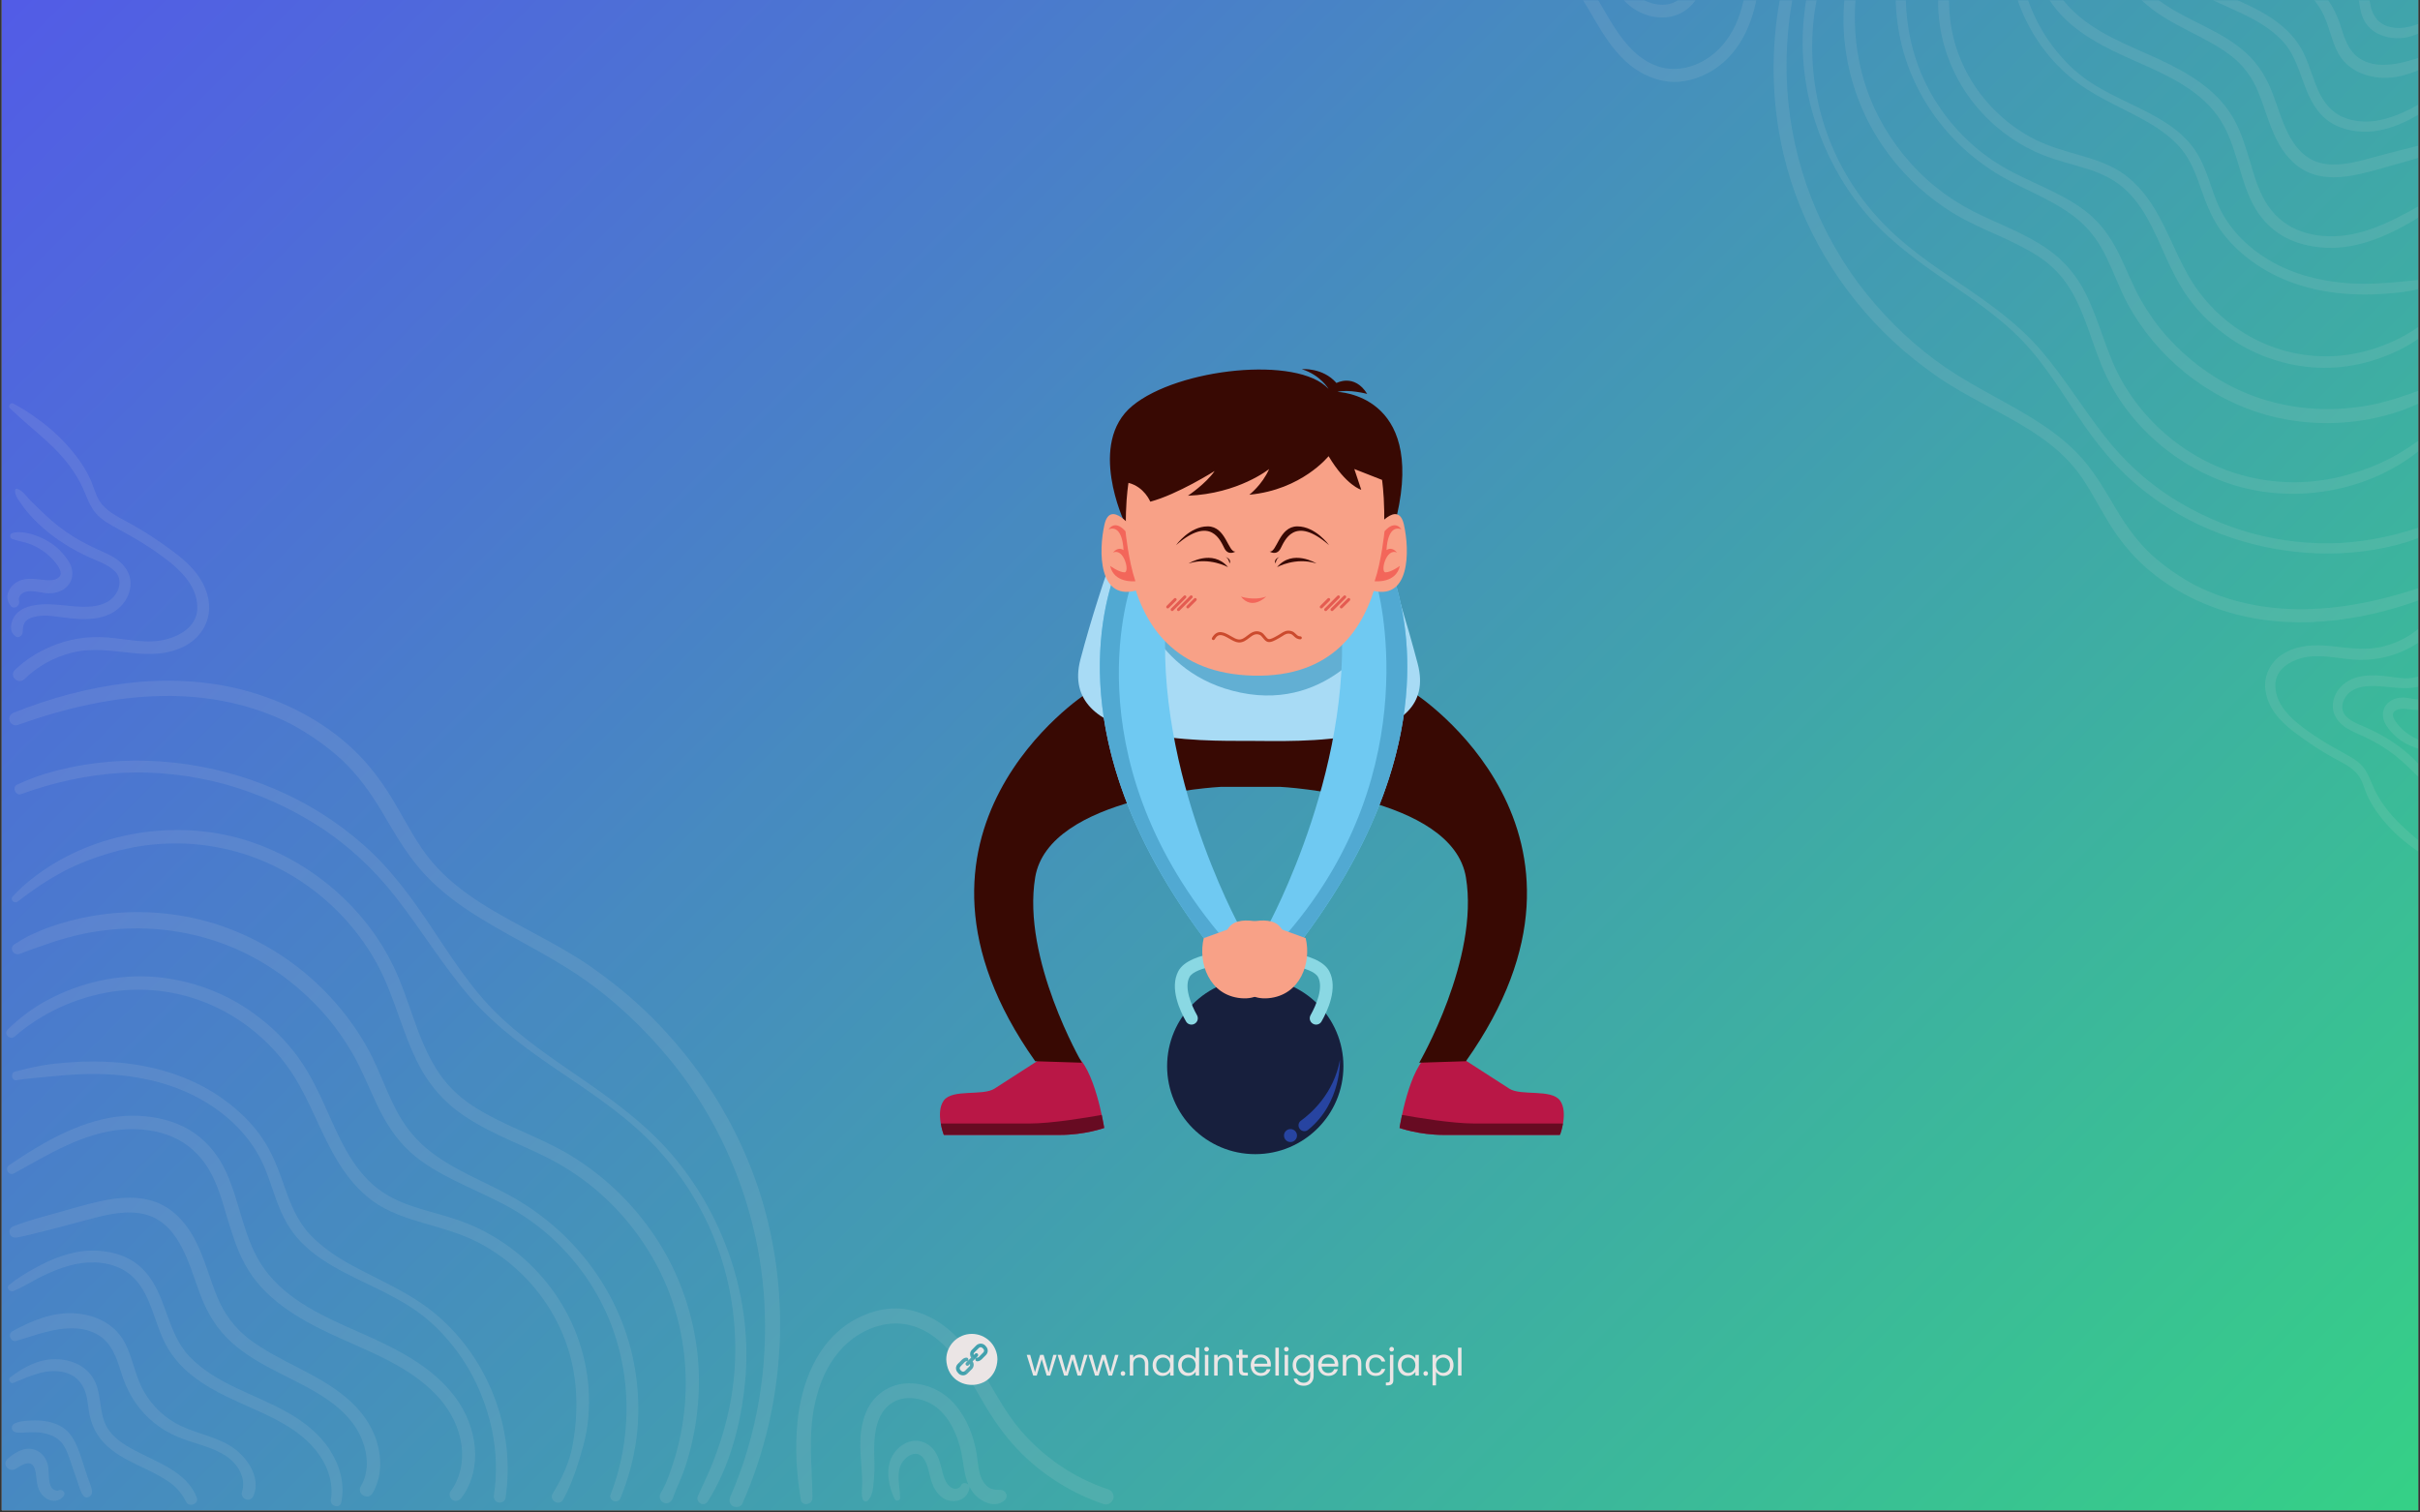 <svg xmlns="http://www.w3.org/2000/svg" xmlns:xlink="http://www.w3.org/1999/xlink" width="1080" zoomAndPan="magnify" viewBox="0 0 810 506.25" height="675" preserveAspectRatio="xMidYMid meet" version="1.0"><rect x="0" y="0" width="810" height="506.25" fill="#333333" stroke="none"/><defs><filter x="0%" y="0%" width="100%" height="100%" id="ba54dcfe9f"><feColorMatrix values="0 0 0 0 1 0 0 0 0 1 0 0 0 0 1 0 0 0 1 0" color-interpolation-filters="sRGB"/></filter><g/><clipPath id="5bf58b361b"><path d="M 0.598 0 L 809.398 0 L 809.398 505.5 L 0.598 505.5 Z M 0.598 0 " clip-rule="nonzero"/></clipPath><linearGradient x1="101.25" gradientTransform="matrix(0.749, 0, 0, 0.749, 0.599, -0)" y1="-101.25" x2="978.75" gradientUnits="userSpaceOnUse" y2="776.25" id="f72eb89b3d"><stop stop-opacity="1" stop-color="rgb(32.199%, 36.099%, 90.199%)" offset="0"/><stop stop-opacity="1" stop-color="rgb(32.155%, 36.278%, 90.051%)" offset="0.008"/><stop stop-opacity="1" stop-color="rgb(32.065%, 36.636%, 89.757%)" offset="0.016"/><stop stop-opacity="1" stop-color="rgb(31.976%, 36.995%, 89.462%)" offset="0.023"/><stop stop-opacity="1" stop-color="rgb(31.888%, 37.354%, 89.168%)" offset="0.031"/><stop stop-opacity="1" stop-color="rgb(31.798%, 37.712%, 88.873%)" offset="0.039"/><stop stop-opacity="1" stop-color="rgb(31.709%, 38.071%, 88.579%)" offset="0.047"/><stop stop-opacity="1" stop-color="rgb(31.621%, 38.429%, 88.284%)" offset="0.055"/><stop stop-opacity="1" stop-color="rgb(31.531%, 38.788%, 87.99%)" offset="0.062"/><stop stop-opacity="1" stop-color="rgb(31.442%, 39.146%, 87.695%)" offset="0.07"/><stop stop-opacity="1" stop-color="rgb(31.352%, 39.505%, 87.401%)" offset="0.078"/><stop stop-opacity="1" stop-color="rgb(31.264%, 39.864%, 87.106%)" offset="0.086"/><stop stop-opacity="1" stop-color="rgb(31.175%, 40.222%, 86.812%)" offset="0.094"/><stop stop-opacity="1" stop-color="rgb(31.085%, 40.581%, 86.517%)" offset="0.102"/><stop stop-opacity="1" stop-color="rgb(30.997%, 40.939%, 86.223%)" offset="0.109"/><stop stop-opacity="1" stop-color="rgb(30.908%, 41.298%, 85.928%)" offset="0.117"/><stop stop-opacity="1" stop-color="rgb(30.818%, 41.656%, 85.634%)" offset="0.125"/><stop stop-opacity="1" stop-color="rgb(30.73%, 42.015%, 85.339%)" offset="0.133"/><stop stop-opacity="1" stop-color="rgb(30.64%, 42.374%, 85.045%)" offset="0.141"/><stop stop-opacity="1" stop-color="rgb(30.551%, 42.732%, 84.75%)" offset="0.148"/><stop stop-opacity="1" stop-color="rgb(30.463%, 43.091%, 84.456%)" offset="0.156"/><stop stop-opacity="1" stop-color="rgb(30.373%, 43.449%, 84.16%)" offset="0.164"/><stop stop-opacity="1" stop-color="rgb(30.284%, 43.808%, 83.865%)" offset="0.172"/><stop stop-opacity="1" stop-color="rgb(30.196%, 44.167%, 83.571%)" offset="0.18"/><stop stop-opacity="1" stop-color="rgb(30.106%, 44.525%, 83.276%)" offset="0.188"/><stop stop-opacity="1" stop-color="rgb(30.017%, 44.884%, 82.982%)" offset="0.195"/><stop stop-opacity="1" stop-color="rgb(29.929%, 45.242%, 82.687%)" offset="0.203"/><stop stop-opacity="1" stop-color="rgb(29.839%, 45.601%, 82.393%)" offset="0.211"/><stop stop-opacity="1" stop-color="rgb(29.75%, 45.959%, 82.098%)" offset="0.219"/><stop stop-opacity="1" stop-color="rgb(29.66%, 46.318%, 81.804%)" offset="0.227"/><stop stop-opacity="1" stop-color="rgb(29.572%, 46.677%, 81.509%)" offset="0.234"/><stop stop-opacity="1" stop-color="rgb(29.483%, 47.035%, 81.215%)" offset="0.242"/><stop stop-opacity="1" stop-color="rgb(29.393%, 47.394%, 80.92%)" offset="0.25"/><stop stop-opacity="1" stop-color="rgb(29.305%, 47.752%, 80.626%)" offset="0.258"/><stop stop-opacity="1" stop-color="rgb(29.216%, 48.111%, 80.331%)" offset="0.266"/><stop stop-opacity="1" stop-color="rgb(29.126%, 48.47%, 80.037%)" offset="0.273"/><stop stop-opacity="1" stop-color="rgb(29.037%, 48.828%, 79.742%)" offset="0.281"/><stop stop-opacity="1" stop-color="rgb(28.947%, 49.187%, 79.448%)" offset="0.289"/><stop stop-opacity="1" stop-color="rgb(28.859%, 49.545%, 79.153%)" offset="0.297"/><stop stop-opacity="1" stop-color="rgb(28.77%, 49.904%, 78.859%)" offset="0.305"/><stop stop-opacity="1" stop-color="rgb(28.68%, 50.262%, 78.564%)" offset="0.312"/><stop stop-opacity="1" stop-color="rgb(28.592%, 50.621%, 78.27%)" offset="0.32"/><stop stop-opacity="1" stop-color="rgb(28.503%, 50.98%, 77.975%)" offset="0.328"/><stop stop-opacity="1" stop-color="rgb(28.413%, 51.338%, 77.681%)" offset="0.336"/><stop stop-opacity="1" stop-color="rgb(28.325%, 51.697%, 77.386%)" offset="0.344"/><stop stop-opacity="1" stop-color="rgb(28.236%, 52.055%, 77.092%)" offset="0.352"/><stop stop-opacity="1" stop-color="rgb(28.146%, 52.414%, 76.797%)" offset="0.359"/><stop stop-opacity="1" stop-color="rgb(28.058%, 52.773%, 76.503%)" offset="0.367"/><stop stop-opacity="1" stop-color="rgb(27.968%, 53.131%, 76.208%)" offset="0.375"/><stop stop-opacity="1" stop-color="rgb(27.879%, 53.49%, 75.914%)" offset="0.383"/><stop stop-opacity="1" stop-color="rgb(27.791%, 53.848%, 75.62%)" offset="0.385"/><stop stop-opacity="1" stop-color="rgb(27.747%, 54.028%, 75.473%)" offset="0.391"/><stop stop-opacity="1" stop-color="rgb(27.701%, 54.207%, 75.325%)" offset="0.398"/><stop stop-opacity="1" stop-color="rgb(27.612%, 54.565%, 75.031%)" offset="0.406"/><stop stop-opacity="1" stop-color="rgb(27.524%, 54.924%, 74.736%)" offset="0.414"/><stop stop-opacity="1" stop-color="rgb(27.434%, 55.283%, 74.442%)" offset="0.422"/><stop stop-opacity="1" stop-color="rgb(27.345%, 55.641%, 74.147%)" offset="0.43"/><stop stop-opacity="1" stop-color="rgb(27.255%, 56%, 73.853%)" offset="0.438"/><stop stop-opacity="1" stop-color="rgb(27.167%, 56.358%, 73.558%)" offset="0.445"/><stop stop-opacity="1" stop-color="rgb(27.078%, 56.717%, 73.264%)" offset="0.453"/><stop stop-opacity="1" stop-color="rgb(26.988%, 57.075%, 72.969%)" offset="0.461"/><stop stop-opacity="1" stop-color="rgb(26.9%, 57.434%, 72.675%)" offset="0.469"/><stop stop-opacity="1" stop-color="rgb(26.811%, 57.793%, 72.38%)" offset="0.477"/><stop stop-opacity="1" stop-color="rgb(26.721%, 58.151%, 72.086%)" offset="0.484"/><stop stop-opacity="1" stop-color="rgb(26.633%, 58.51%, 71.79%)" offset="0.492"/><stop stop-opacity="1" stop-color="rgb(26.544%, 58.87%, 71.495%)" offset="0.5"/><stop stop-opacity="1" stop-color="rgb(26.454%, 59.229%, 71.201%)" offset="0.508"/><stop stop-opacity="1" stop-color="rgb(26.366%, 59.587%, 70.906%)" offset="0.516"/><stop stop-opacity="1" stop-color="rgb(26.276%, 59.946%, 70.612%)" offset="0.523"/><stop stop-opacity="1" stop-color="rgb(26.187%, 60.304%, 70.317%)" offset="0.531"/><stop stop-opacity="1" stop-color="rgb(26.099%, 60.663%, 70.023%)" offset="0.539"/><stop stop-opacity="1" stop-color="rgb(26.009%, 61.021%, 69.728%)" offset="0.547"/><stop stop-opacity="1" stop-color="rgb(25.92%, 61.38%, 69.434%)" offset="0.555"/><stop stop-opacity="1" stop-color="rgb(25.832%, 61.739%, 69.139%)" offset="0.562"/><stop stop-opacity="1" stop-color="rgb(25.742%, 62.097%, 68.845%)" offset="0.57"/><stop stop-opacity="1" stop-color="rgb(25.653%, 62.456%, 68.55%)" offset="0.578"/><stop stop-opacity="1" stop-color="rgb(25.563%, 62.814%, 68.256%)" offset="0.586"/><stop stop-opacity="1" stop-color="rgb(25.475%, 63.173%, 67.961%)" offset="0.594"/><stop stop-opacity="1" stop-color="rgb(25.386%, 63.531%, 67.667%)" offset="0.602"/><stop stop-opacity="1" stop-color="rgb(25.296%, 63.89%, 67.372%)" offset="0.609"/><stop stop-opacity="1" stop-color="rgb(25.208%, 64.249%, 67.078%)" offset="0.615"/><stop stop-opacity="1" stop-color="rgb(25.163%, 64.429%, 66.931%)" offset="0.617"/><stop stop-opacity="1" stop-color="rgb(25.119%, 64.607%, 66.783%)" offset="0.625"/><stop stop-opacity="1" stop-color="rgb(25.029%, 64.966%, 66.489%)" offset="0.633"/><stop stop-opacity="1" stop-color="rgb(24.94%, 65.324%, 66.194%)" offset="0.641"/><stop stop-opacity="1" stop-color="rgb(24.852%, 65.683%, 65.9%)" offset="0.648"/><stop stop-opacity="1" stop-color="rgb(24.762%, 66.042%, 65.605%)" offset="0.656"/><stop stop-opacity="1" stop-color="rgb(24.673%, 66.4%, 65.311%)" offset="0.664"/><stop stop-opacity="1" stop-color="rgb(24.583%, 66.759%, 65.016%)" offset="0.672"/><stop stop-opacity="1" stop-color="rgb(24.495%, 67.117%, 64.722%)" offset="0.68"/><stop stop-opacity="1" stop-color="rgb(24.406%, 67.476%, 64.427%)" offset="0.688"/><stop stop-opacity="1" stop-color="rgb(24.316%, 67.834%, 64.133%)" offset="0.695"/><stop stop-opacity="1" stop-color="rgb(24.228%, 68.193%, 63.838%)" offset="0.703"/><stop stop-opacity="1" stop-color="rgb(24.139%, 68.552%, 63.544%)" offset="0.711"/><stop stop-opacity="1" stop-color="rgb(24.049%, 68.91%, 63.249%)" offset="0.719"/><stop stop-opacity="1" stop-color="rgb(23.961%, 69.269%, 62.955%)" offset="0.727"/><stop stop-opacity="1" stop-color="rgb(23.872%, 69.627%, 62.66%)" offset="0.734"/><stop stop-opacity="1" stop-color="rgb(23.782%, 69.986%, 62.366%)" offset="0.742"/><stop stop-opacity="1" stop-color="rgb(23.694%, 70.345%, 62.071%)" offset="0.75"/><stop stop-opacity="1" stop-color="rgb(23.604%, 70.703%, 61.777%)" offset="0.758"/><stop stop-opacity="1" stop-color="rgb(23.515%, 71.062%, 61.482%)" offset="0.766"/><stop stop-opacity="1" stop-color="rgb(23.427%, 71.42%, 61.188%)" offset="0.773"/><stop stop-opacity="1" stop-color="rgb(23.337%, 71.779%, 60.893%)" offset="0.781"/><stop stop-opacity="1" stop-color="rgb(23.248%, 72.137%, 60.599%)" offset="0.789"/><stop stop-opacity="1" stop-color="rgb(23.16%, 72.496%, 60.304%)" offset="0.797"/><stop stop-opacity="1" stop-color="rgb(23.07%, 72.855%, 60.01%)" offset="0.805"/><stop stop-opacity="1" stop-color="rgb(22.981%, 73.213%, 59.715%)" offset="0.812"/><stop stop-opacity="1" stop-color="rgb(22.891%, 73.572%, 59.419%)" offset="0.82"/><stop stop-opacity="1" stop-color="rgb(22.803%, 73.93%, 59.125%)" offset="0.828"/><stop stop-opacity="1" stop-color="rgb(22.714%, 74.289%, 58.83%)" offset="0.836"/><stop stop-opacity="1" stop-color="rgb(22.624%, 74.648%, 58.536%)" offset="0.844"/><stop stop-opacity="1" stop-color="rgb(22.536%, 75.006%, 58.241%)" offset="0.852"/><stop stop-opacity="1" stop-color="rgb(22.447%, 75.365%, 57.947%)" offset="0.859"/><stop stop-opacity="1" stop-color="rgb(22.357%, 75.723%, 57.652%)" offset="0.867"/><stop stop-opacity="1" stop-color="rgb(22.269%, 76.082%, 57.358%)" offset="0.875"/><stop stop-opacity="1" stop-color="rgb(22.18%, 76.44%, 57.063%)" offset="0.883"/><stop stop-opacity="1" stop-color="rgb(22.09%, 76.799%, 56.769%)" offset="0.891"/><stop stop-opacity="1" stop-color="rgb(22.002%, 77.158%, 56.474%)" offset="0.898"/><stop stop-opacity="1" stop-color="rgb(21.912%, 77.516%, 56.18%)" offset="0.906"/><stop stop-opacity="1" stop-color="rgb(21.823%, 77.875%, 55.885%)" offset="0.914"/><stop stop-opacity="1" stop-color="rgb(21.735%, 78.233%, 55.591%)" offset="0.922"/><stop stop-opacity="1" stop-color="rgb(21.645%, 78.592%, 55.296%)" offset="0.93"/><stop stop-opacity="1" stop-color="rgb(21.556%, 78.951%, 55.002%)" offset="0.938"/><stop stop-opacity="1" stop-color="rgb(21.468%, 79.309%, 54.707%)" offset="0.945"/><stop stop-opacity="1" stop-color="rgb(21.378%, 79.668%, 54.413%)" offset="0.953"/><stop stop-opacity="1" stop-color="rgb(21.289%, 80.026%, 54.118%)" offset="0.961"/><stop stop-opacity="1" stop-color="rgb(21.199%, 80.385%, 53.824%)" offset="0.969"/><stop stop-opacity="1" stop-color="rgb(21.111%, 80.743%, 53.529%)" offset="0.977"/><stop stop-opacity="1" stop-color="rgb(21.022%, 81.102%, 53.235%)" offset="0.984"/><stop stop-opacity="1" stop-color="rgb(20.932%, 81.461%, 52.94%)" offset="0.992"/><stop stop-opacity="1" stop-color="rgb(20.844%, 81.819%, 52.646%)" offset="1"/></linearGradient><clipPath id="c96b8abaa5"><path d="M 496 0 L 809.398 0 L 809.398 289 L 496 289 Z M 496 0 " clip-rule="nonzero"/></clipPath><mask id="9d058adcb8"><g filter="url(#ba54dcfe9f)"><rect x="-81" width="972" fill="#000000" y="-50.625" height="607.5" fill-opacity="0.1"/></g></mask><clipPath id="109cd54e98"><path d="M 265 0 L 313.398 0 L 313.398 13 L 265 13 Z M 265 0 " clip-rule="nonzero"/></clipPath><clipPath id="f7c08d24f9"><path d="M 223 0 L 313.398 0 L 313.398 45 L 223 45 Z M 223 0 " clip-rule="nonzero"/></clipPath><clipPath id="15dd0e446b"><path d="M 185 0 L 313.398 0 L 313.398 83 L 185 83 Z M 185 0 " clip-rule="nonzero"/></clipPath><clipPath id="20eeab10ce"><path d="M 152 0 L 313.398 0 L 313.398 124 L 152 124 Z M 152 0 " clip-rule="nonzero"/></clipPath><clipPath id="cc780fe143"><path d="M 121 0 L 313.398 0 L 313.398 166 L 121 166 Z M 121 0 " clip-rule="nonzero"/></clipPath><clipPath id="d933aa5924"><path d="M 97 0 L 313.398 0 L 313.398 209 L 97 209 Z M 97 0 " clip-rule="nonzero"/></clipPath><clipPath id="0bd3e04c32"><path d="M 1.391 0 L 94 0 L 94 28 L 1.391 28 Z M 1.391 0 " clip-rule="nonzero"/></clipPath><clipPath id="23b71d5af3"><path d="M 32 0 L 75 0 L 75 6 L 32 6 Z M 32 0 " clip-rule="nonzero"/></clipPath><clipPath id="2d416ad5d5"><path d="M 262 208 L 313.398 208 L 313.398 288.293 L 262 288.293 Z M 262 208 " clip-rule="nonzero"/></clipPath><clipPath id="04494bd761"><path d="M 284 220 L 313.398 220 L 313.398 264 L 284 264 Z M 284 220 " clip-rule="nonzero"/></clipPath><clipPath id="03fc7d4e8b"><path d="M 301 229 L 313.398 229 L 313.398 252 L 301 252 Z M 301 229 " clip-rule="nonzero"/></clipPath><clipPath id="b90a0fd8f1"><path d="M 107 0 L 313.398 0 L 313.398 186 L 107 186 Z M 107 0 " clip-rule="nonzero"/></clipPath><clipPath id="4009c33f0b"><path d="M 138 0 L 313.398 0 L 313.398 142 L 138 142 Z M 138 0 " clip-rule="nonzero"/></clipPath><clipPath id="23def23e21"><path d="M 176 0 L 313.398 0 L 313.398 99 L 176 99 Z M 176 0 " clip-rule="nonzero"/></clipPath><clipPath id="e31f6efae8"><path d="M 212 0 L 313.398 0 L 313.398 60 L 212 60 Z M 212 0 " clip-rule="nonzero"/></clipPath><clipPath id="09812a4d3a"><path d="M 248 0 L 313.398 0 L 313.398 27 L 248 27 Z M 248 0 " clip-rule="nonzero"/></clipPath><clipPath id="aba5b5a6a1"><rect x="0" width="314" y="0" height="289"/></clipPath><clipPath id="1de9296c7a"><path d="M 1 134 L 374 134 L 374 505.5 L 1 505.5 Z M 1 134 " clip-rule="nonzero"/></clipPath><mask id="13cbbb75fa"><g filter="url(#ba54dcfe9f)"><rect x="-81" width="972" fill="#000000" y="-50.625" height="607.5" fill-opacity="0.1"/></g></mask><clipPath id="f172fb499f"><path d="M 0.078 350 L 21 350 L 21 369 L 0.078 369 Z M 0.078 350 " clip-rule="nonzero"/></clipPath><clipPath id="1c9d3b0f0e"><path d="M 265 303 L 371.797 303 L 371.797 370 L 265 370 Z M 265 303 " clip-rule="nonzero"/></clipPath><clipPath id="0ef92e515d"><path d="M 2 0.922 L 70 0.922 L 70 94 L 2 94 Z M 2 0.922 " clip-rule="nonzero"/></clipPath><clipPath id="71e0a0b247"><rect x="0" width="373" y="0" height="372"/></clipPath><clipPath id="99668d6f83"><path d="M 316.703 446.32 L 333.93 446.32 L 333.93 463.543 L 316.703 463.543 Z M 316.703 446.32 " clip-rule="nonzero"/></clipPath><clipPath id="b13daf3e09"><path d="M 390 327 L 450 327 L 450 386.32 L 390 386.32 Z M 390 327 " clip-rule="nonzero"/></clipPath><clipPath id="f6f026d6b4"><path d="M 434.375 354.574 L 449 354.574 L 449 379 L 434.375 379 Z M 434.375 354.574 " clip-rule="nonzero"/></clipPath><clipPath id="7b6cb9b678"><path d="M 436.586 378.625 C 436.016 378.625 435.445 378.375 435.07 377.891 L 435.043 377.859 C 434.363 377.004 434.531 375.754 435.418 375.117 C 438.836 372.66 446.457 366.031 448.496 354.711 C 448.496 354.711 449.109 369.137 437.793 378.203 C 437.438 378.484 437.012 378.625 436.586 378.625 " clip-rule="nonzero"/></clipPath></defs><g clip-path="url(#5bf58b361b)"><path fill="#ffffff" d="M 0.598 0 L 809.402 0 L 809.402 505.5 L 0.598 505.5 Z M 0.598 0 " fill-opacity="1" fill-rule="nonzero"/><path fill="url(#f72eb89b3d)" d="M 0.598 0 L 0.598 505.5 L 809.402 505.5 L 809.402 0 Z M 0.598 0 " fill-rule="nonzero"/></g><g clip-path="url(#c96b8abaa5)"><g mask="url(#9d058adcb8)"><g transform="matrix(1, 0, 0, 1, 496, -0)"><g clip-path="url(#aba5b5a6a1)"><g clip-path="url(#109cd54e98)"><path fill="#ebe5e5" d="M 265.727 -27.109 C 268.535 -19.641 277.285 -16.895 283.668 -13.445 C 286.797 -11.785 289.863 -9.871 291.648 -6.742 C 294.141 -2.336 292.926 3.219 295.738 7.559 C 298.035 11.137 302.312 12.797 306.465 12.797 C 311.254 12.859 315.785 10.434 319.488 7.559 C 320.254 6.984 319.426 5.645 318.594 5.965 C 313.742 7.945 308.633 10.496 303.27 8.836 C 301.035 8.137 299.375 6.668 298.355 4.559 C 297.203 2.324 297.141 -0.484 296.695 -2.91 C 295.863 -7.254 293.691 -10.699 290.18 -13.383 C 287.18 -15.746 283.605 -17.277 280.219 -18.938 C 277.793 -20.086 275.434 -21.363 273.262 -22.895 C 271.281 -24.363 269.875 -26.215 268.727 -28.387 C 267.898 -29.984 265.09 -28.898 265.727 -27.109 Z M 265.727 -27.109 " fill-opacity="1" fill-rule="nonzero"/></g><g clip-path="url(#f7c08d24f9)"><path fill="#ebe5e5" d="M 279.137 28.375 C 277.285 23.715 276.07 18.734 273.195 14.586 C 266.941 5.391 255.957 1.559 246.316 -2.91 C 241.336 -5.273 236.355 -8.02 232.586 -12.105 C 229.141 -15.809 226.715 -20.727 226.906 -25.898 C 226.906 -26.473 226.969 -27.047 227.098 -27.621 C 227.414 -29.602 224.48 -30.43 224.094 -28.453 C 223.012 -23.09 224.48 -17.852 227.414 -13.32 C 230.48 -8.594 234.949 -5.145 239.738 -2.465 C 249.125 2.836 260.234 5.582 267.898 13.625 C 274.855 20.969 274.348 32.59 282.008 39.422 C 285.902 42.934 291.332 44.211 296.438 44.082 C 302.121 43.891 307.547 41.723 312.465 38.977 C 315.02 37.57 317.574 36.039 319.809 34.188 C 320.828 33.293 319.555 32.016 318.469 32.461 C 315.785 33.613 313.23 35.207 310.613 36.547 C 307.996 37.824 305.312 38.977 302.504 39.742 C 297.781 41.082 292.418 41.145 287.883 39.039 C 283.348 36.934 280.859 32.844 279.137 28.375 Z M 279.137 28.375 " fill-opacity="1" fill-rule="nonzero"/></g><g clip-path="url(#15dd0e446b)"><path fill="#ebe5e5" d="M 286.797 79.008 C 282.074 79.328 277.094 78.754 272.688 76.84 C 268.281 74.922 264.832 71.73 262.344 67.645 C 259.852 63.492 258.512 58.832 257.172 54.234 C 255.703 49.445 254.297 44.594 251.871 40.188 C 246.57 30.293 236.484 24.418 226.586 19.82 C 216.242 15.031 205.066 11.074 196.961 2.773 C 193.445 -0.867 190.828 -5.273 189.742 -10.254 C 188.723 -14.914 189.297 -19.961 191.789 -24.109 C 192.043 -24.555 192.363 -24.941 192.617 -25.324 C 193.191 -26.09 192.746 -27.301 191.98 -27.812 C 191.086 -28.324 190.129 -27.941 189.488 -27.176 C 183.039 -18.555 185.082 -6.488 191.148 1.688 C 197.98 10.945 208.578 15.988 218.859 20.523 C 228.82 24.93 239.676 29.652 246.25 38.785 C 252.125 46.895 253.082 57.363 257.105 66.367 C 259.148 70.965 262.215 74.988 266.301 77.859 C 270.453 80.797 275.434 82.266 280.477 82.777 C 291.777 83.988 302.695 79.266 312.211 73.582 C 314.766 72.051 317.254 70.391 319.746 68.73 C 321.211 67.773 319.938 65.473 318.34 66.367 C 308.508 71.793 298.289 78.18 286.797 79.008 Z M 286.797 79.008 " fill-opacity="1" fill-rule="nonzero"/></g><g clip-path="url(#20eeab10ce)"><path fill="#ebe5e5" d="M 238.078 94.91 C 232.844 86.801 229.906 77.414 224.734 69.176 C 222.18 65.09 219.117 61.449 215.219 58.512 C 210.75 55.191 205.324 53.469 200.086 51.938 C 194.98 50.469 189.934 49.062 185.148 46.699 C 180.742 44.465 176.719 41.656 173.145 38.336 C 165.801 31.57 160.438 22.758 157.945 13.051 C 156.605 7.754 156.16 2.262 156.414 -3.23 C 156.543 -5.91 156.859 -8.656 157.309 -11.34 C 157.754 -14.148 158.586 -16.641 159.672 -19.258 C 160.629 -21.555 161.906 -23.789 163.184 -25.961 C 164.332 -27.875 161.266 -29.664 160.18 -27.684 C 157.5 -22.832 155.84 -17.469 154.371 -12.168 C 152.902 -6.805 152.453 -1.188 152.84 4.367 C 153.605 14.902 157.434 25.055 163.82 33.484 C 169.949 41.594 178.121 47.914 187.445 51.746 C 192.555 53.852 197.98 55 203.215 56.727 C 208.133 58.32 212.668 60.621 216.305 64.324 C 223.012 71.027 226.266 80.543 230.289 88.969 C 232.461 93.504 234.887 97.844 238.016 101.742 C 241.207 105.762 244.977 109.273 249.125 112.277 C 257.426 118.406 267.449 122.047 277.73 122.938 C 288.395 123.832 299.25 121.344 308.699 116.297 C 312.914 114.062 316.809 111.125 320.191 107.805 C 321.531 106.531 319.555 104.613 318.211 105.762 C 310.293 112.66 300.398 117.129 289.988 118.727 C 279.902 120.195 269.559 118.66 260.363 114.32 C 251.297 110.043 243.508 103.273 238.078 94.91 Z M 238.078 94.91 " fill-opacity="1" fill-rule="nonzero"/></g><g clip-path="url(#cc780fe143)"><path fill="#ebe5e5" d="M 213.75 126.641 C 208.707 117.383 206.602 106.848 201.684 97.461 C 199.258 92.801 195.938 88.652 191.852 85.266 C 187.828 82.012 183.23 79.52 178.57 77.285 C 173.844 75.051 169.055 73.07 164.395 70.711 C 159.926 68.41 155.711 65.664 151.816 62.535 C 143.961 56.152 137.516 48.168 132.852 39.23 C 127.871 29.652 125.191 18.926 124.871 8.137 C 124.68 2.453 125.191 -3.23 126.277 -8.785 C 126.852 -11.594 127.555 -14.34 128.445 -17.086 C 129.34 -19.77 130.172 -22.449 131.574 -24.941 C 131.766 -25.258 131.895 -25.516 132.086 -25.832 C 132.598 -26.727 132.344 -27.941 131.383 -28.453 C 130.234 -29.152 129.023 -28.453 128.574 -27.301 C 128.062 -26.09 127.68 -24.812 127.105 -23.598 C 126.469 -22.195 125.895 -20.789 125.383 -19.383 C 124.426 -16.703 123.66 -13.957 123.02 -11.148 C 121.742 -5.527 121.105 0.219 121.039 6.027 C 120.977 17.203 123.465 28.25 128.191 38.402 C 132.535 47.66 138.789 55.961 146.324 62.793 C 150.156 66.238 154.305 69.305 158.711 71.922 C 163.184 74.539 167.973 76.648 172.695 78.754 C 177.422 80.859 182.082 83.098 186.422 85.906 C 190.637 88.715 194.215 92.289 196.832 96.633 C 202.449 105.699 204.43 116.426 209.027 125.941 C 217.648 143.883 234.633 157.738 253.785 162.973 C 273.836 168.402 296.887 164.121 313.23 151.227 C 315.211 149.691 317 148.031 318.723 146.18 C 319.68 145.16 318.277 143.883 317.254 144.711 C 313.168 147.906 308.824 150.844 304.293 153.27 C 299.695 155.695 294.906 157.48 289.926 158.887 C 280.094 161.695 269.492 162.207 259.469 160.227 C 240.188 156.59 223.137 143.883 213.75 126.641 Z M 213.75 126.641 " fill-opacity="1" fill-rule="nonzero"/></g><g clip-path="url(#d933aa5924)"><path fill="#ebe5e5" d="M 224.094 185.641 C 219.434 181.297 215.797 176.254 212.539 170.828 C 209.09 165.016 205.77 159.078 201.301 153.906 C 197.277 149.246 192.426 145.352 187.316 141.965 C 176.973 135.133 165.609 130.09 155.391 123.129 C 145.43 116.363 136.621 107.996 129.023 98.676 C 113.188 79.137 103.738 54.746 102.203 29.652 C 101.055 10.305 104.246 -9.039 111.973 -26.793 C 112.422 -27.812 112.293 -28.961 111.27 -29.535 C 110.441 -30.047 108.973 -29.855 108.527 -28.836 C 97.414 -3.676 94.668 24.93 100.992 51.68 C 106.609 75.625 119.828 97.719 137.832 114.383 C 142.301 118.535 147.09 122.301 152.07 125.812 C 157.117 129.324 162.543 132.324 167.906 135.199 C 178.633 141.008 189.934 146.629 197.98 156.141 C 202.324 161.25 205.258 167.316 208.707 173.062 C 211.965 178.617 215.73 183.789 220.391 188.258 C 229.27 196.75 240.57 202.496 252.383 205.625 C 274.281 211.309 297.715 207.352 318.402 199.113 C 319.359 198.73 320 197.898 319.68 196.816 C 319.426 195.922 318.34 195.156 317.383 195.539 C 303.91 200.328 289.734 203.711 275.367 203.902 C 262.66 204.094 250.02 201.602 238.652 195.855 C 233.48 193.047 228.5 189.664 224.094 185.641 Z M 224.094 185.641 " fill-opacity="1" fill-rule="nonzero"/></g><g clip-path="url(#0bd3e04c32)"><path fill="#ebe5e5" d="M 92.625 -5.082 C 93.395 -12.551 92.945 -20.344 91.668 -27.75 C 91.352 -29.664 88.348 -29.152 88.348 -27.301 C 88.348 -20.789 89.051 -14.34 88.668 -7.828 C 88.348 -2.273 87.199 3.281 84.902 8.328 C 82.664 13.051 79.41 17.203 74.875 19.949 C 70.727 22.5 65.746 23.715 60.957 22.758 C 50.039 20.457 44.293 9.219 39.184 0.473 C 36.309 -4.445 33.117 -9.105 29.223 -13.191 C 25.582 -17.023 21.367 -20.406 16.836 -23.152 C 12.941 -25.578 8.727 -27.492 4.383 -28.961 C 3.234 -29.344 1.957 -28.516 1.641 -27.43 C 1.32 -26.215 2.023 -25.066 3.172 -24.684 C 13.004 -21.43 21.754 -15.426 28.457 -7.57 C 35.863 1.113 39.504 12.477 47.93 20.332 C 51.891 24.035 56.742 26.59 62.168 27.289 C 67.406 27.93 72.832 26.27 77.301 23.523 C 87.137 17.395 91.477 5.898 92.625 -5.082 Z M 92.625 -5.082 " fill-opacity="1" fill-rule="nonzero"/></g><g clip-path="url(#23b71d5af3)"><path fill="#ebe5e5" d="M 32.863 -27.75 C 31.777 -26.727 32.605 -24.941 34.012 -24.875 C 35.031 -24.812 35.926 -24.875 36.887 -24.492 C 37.777 -24.172 38.547 -23.344 39.055 -22.578 C 40.523 -20.344 40.59 -17.277 40.973 -14.723 C 41.801 -9.488 43.781 -4.316 47.293 -0.23 C 50.613 3.664 55.656 5.965 60.766 5.836 C 66 5.707 70.535 2.707 72.707 -2.082 C 74.367 -5.785 74.684 -9.809 74.492 -13.828 C 74.367 -16.191 74.172 -18.492 74.047 -20.852 C 73.98 -21.938 73.98 -23.023 74.047 -24.172 C 74.109 -25.324 74.238 -26.535 73.789 -27.621 C 73.598 -28.195 72.898 -28.387 72.449 -28.004 C 71.43 -27.047 71.047 -25.578 70.855 -24.238 C 70.66 -22.641 70.535 -21.043 70.469 -19.383 C 70.406 -16.449 70.66 -13.574 70.469 -10.637 C 70.152 -6.105 68.809 -1.379 64.469 0.727 C 60.766 2.516 55.656 1.367 52.527 -1.125 C 48.57 -4.316 46.527 -9.168 45.441 -14.02 C 44.801 -17.086 44.676 -20.406 43.398 -23.344 C 43.973 -22.77 45.121 -22.703 45.504 -23.535 C 45.887 -24.43 47.102 -24.812 47.996 -24.363 C 49.527 -23.664 50.23 -21.938 50.676 -20.406 C 51.25 -18.426 51.57 -16.383 52.594 -14.531 C 53.484 -12.809 55.02 -11.469 56.871 -10.957 C 60.316 -9.871 64.02 -12.359 65.488 -15.426 C 67.34 -19.129 66.383 -24.047 64.598 -27.559 C 64.215 -28.324 63 -27.941 63.062 -27.109 C 63.129 -23.664 64.531 -19.32 62.043 -16.383 C 61.277 -15.426 60.125 -14.598 58.848 -14.469 C 57.316 -14.34 56.359 -15.488 55.723 -16.766 C 54.891 -18.426 54.699 -20.406 54.125 -22.129 C 53.551 -24.047 52.527 -25.898 50.867 -27.109 C 47.996 -29.152 43.59 -28.004 43.078 -24.238 C 43.078 -24.172 43.078 -24.109 43.078 -23.98 C 42.887 -24.301 42.695 -24.684 42.504 -25.004 C 40.715 -27.812 35.926 -30.688 32.863 -27.75 Z M 32.863 -27.75 " fill-opacity="1" fill-rule="nonzero"/></g><g clip-path="url(#2d416ad5d5)"><path fill="#ebe5e5" d="M 301.801 216.352 C 296.055 217.82 290.309 216.926 284.5 216.289 C 279.137 215.715 273.707 215.777 268.855 218.461 C 264.258 221.016 261.574 225.805 262.277 231.039 C 263.043 236.848 267.004 241.254 271.473 244.703 C 276.199 248.344 281.242 251.664 286.543 254.473 C 288.84 255.684 291.141 256.961 292.863 258.879 C 294.652 260.855 295.289 263.793 296.312 266.156 C 298.48 270.945 301.867 275.098 305.57 278.734 C 307.484 280.586 309.594 282.312 311.762 283.844 C 313.996 285.504 316.168 286.844 318.531 288.121 C 319.359 288.633 320.254 287.484 319.555 286.781 C 317.637 284.992 315.723 283.203 313.68 281.48 C 311.699 279.758 309.656 278.031 307.742 276.18 C 303.973 272.605 300.715 268.52 298.547 263.793 C 297.398 261.238 296.629 258.688 294.777 256.516 C 293.055 254.535 290.629 253.258 288.328 251.98 C 283.094 249.172 277.922 246.043 273.262 242.277 C 269.109 238.891 265.281 234.422 265.598 228.738 C 265.918 224.016 270.324 221.332 274.41 220.246 C 279.965 218.777 285.902 220.312 291.523 220.758 C 297.203 221.207 302.824 220.312 308.059 218.012 C 311.762 216.418 315.273 214.184 318.148 211.371 C 319.871 209.648 317.254 207.094 315.465 208.691 C 311.637 212.457 307.039 215.012 301.801 216.352 Z M 301.801 216.352 " fill-opacity="1" fill-rule="nonzero"/></g><g clip-path="url(#04494bd761)"><path fill="#ebe5e5" d="M 315.914 222.164 C 315.848 223.121 315.848 224.078 315.402 224.91 C 314.828 225.93 313.68 226.441 312.594 226.695 C 309.656 227.465 306.465 226.824 303.527 226.441 C 298.098 225.738 291.586 225.547 287.5 229.891 C 285.777 231.676 284.754 234.102 284.816 236.594 C 284.883 239.02 286.223 241.129 288.012 242.66 C 289.797 244.191 292.031 245.086 294.141 246.043 C 296.566 247.129 298.863 248.344 301.102 249.684 C 304.23 251.598 307.039 253.832 309.656 256.324 C 310.996 257.602 312.273 258.812 313.551 260.09 C 314.766 261.305 315.848 263.09 317.508 263.602 C 317.828 263.668 318.086 263.477 318.086 263.156 C 318.148 261.941 317.508 260.922 316.809 259.965 C 316.039 258.812 315.211 257.664 314.316 256.645 C 312.594 254.598 310.676 252.812 308.57 251.086 C 304.355 247.703 299.824 245.148 294.844 243.043 C 292.801 242.211 290.691 241.254 289.16 239.66 C 287.691 238.125 287.691 235.828 288.648 233.977 C 291.266 228.93 297.973 229.379 302.762 229.891 C 306.656 230.273 311.188 230.848 314.957 229.379 C 316.617 228.738 318.086 227.59 318.785 225.867 C 319.105 225.035 319.297 224.27 319.234 223.375 C 319.168 222.293 318.723 221.652 317.828 221.016 C 317 220.504 315.977 221.332 315.914 222.164 Z M 315.914 222.164 " fill-opacity="1" fill-rule="nonzero"/></g><g clip-path="url(#03fc7d4e8b)"><path fill="#ebe5e5" d="M 316.934 231.23 C 317.254 232.441 316.359 233.465 315.273 233.848 C 313.359 234.488 311.062 233.719 309.145 233.527 C 307.293 233.336 305.312 233.719 303.781 234.871 C 301.992 236.211 301.355 238.062 301.676 240.168 C 301.93 242.02 303.27 243.68 304.422 245.023 C 305.633 246.426 307.102 247.641 308.699 248.535 C 310.168 249.426 311.828 250.066 313.488 250.578 C 315.148 251.023 317.191 251.344 318.852 250.832 C 319.746 250.578 319.68 249.363 318.852 249.109 C 317.316 248.598 315.723 248.344 314.188 247.832 C 312.594 247.32 311.125 246.426 309.719 245.469 C 308.508 244.574 307.355 243.488 306.398 242.277 C 305.695 241.383 304.293 239.469 305.25 238.316 C 306.207 237.168 307.996 237.168 309.402 237.297 C 311.508 237.488 313.422 237.871 315.531 237.488 C 318.977 236.914 321.914 232.891 319.297 229.824 C 318.402 228.676 316.617 229.891 316.934 231.23 Z M 316.934 231.23 " fill-opacity="1" fill-rule="nonzero"/></g><g clip-path="url(#b90a0fd8f1)"><path fill="#ebe5e5" d="M 230.863 166.551 C 222.18 160.996 214.711 154.035 208.387 145.926 C 201.047 136.539 194.852 126.258 187.062 117.191 C 179.465 108.383 169.949 101.613 160.309 95.102 C 150.73 88.652 141.09 82.137 133.172 73.582 C 125.512 65.344 119.445 55.512 115.613 44.914 C 111.652 33.996 110.059 22.375 110.695 10.754 C 111.398 -1.25 114.781 -12.809 119.953 -23.598 C 120.402 -24.555 120.848 -25.578 121.297 -26.535 C 122.191 -28.387 119.637 -29.984 118.484 -28.195 C 112.102 -18.043 108.91 -5.785 107.758 6.094 C 106.609 17.777 108.016 29.652 111.59 40.762 C 115.039 51.426 120.402 61.449 127.488 70.133 C 134.703 79.074 143.898 86.035 153.285 92.547 C 162.797 99.121 172.695 105.57 180.742 113.871 C 189.105 122.555 194.98 132.965 201.875 142.734 C 205.133 147.395 208.645 151.863 212.539 156.016 C 215.988 159.652 219.816 162.973 223.84 165.973 C 231.887 171.977 240.887 176.574 250.402 179.832 C 269.238 186.277 290.5 187.238 309.594 181.426 C 312.273 180.598 314.957 179.512 317.508 178.363 C 319.043 177.66 317.957 175.043 316.359 175.617 C 307.039 179 297.27 181.172 287.371 181.746 C 277.477 182.258 267.449 181.105 257.871 178.555 C 248.422 175.934 239.293 171.914 230.863 166.551 Z M 230.863 166.551 " fill-opacity="1" fill-rule="nonzero"/></g><g clip-path="url(#4009c33f0b)"><path fill="#ebe5e5" d="M 308.953 132.391 C 306.336 133.348 303.59 134.113 300.844 134.816 C 295.418 136.156 289.926 136.793 284.371 136.922 C 273.645 137.113 262.852 134.941 253.082 130.41 C 244.016 126.195 235.973 120.066 229.332 112.66 C 226.012 108.957 223.203 104.934 220.711 100.656 C 218.031 95.93 216.051 90.82 213.688 85.906 C 211.324 80.926 208.387 76.328 204.301 72.562 C 200.535 69.113 196 66.559 191.531 64.324 C 186.934 62.023 182.211 59.98 177.613 57.621 C 173.078 55.258 168.801 52.383 164.906 49.062 C 157.117 42.359 150.922 33.867 146.965 24.418 C 142.559 13.754 141.027 2.07 142.367 -9.359 C 143.004 -15.105 144.41 -20.918 146.516 -26.281 C 146.836 -27.047 146.199 -27.941 145.43 -28.133 C 144.539 -28.387 143.836 -27.812 143.578 -27.047 C 141.344 -21.555 139.812 -15.871 139.047 -10 C 138.281 -4.188 138.344 1.75 139.109 7.559 C 140.516 18.48 144.602 28.824 150.859 37.824 C 156.797 46.383 164.523 53.469 173.461 58.77 C 182.145 63.879 192.043 67.133 199.832 73.773 C 203.918 77.285 206.855 81.5 209.156 86.352 C 211.582 91.332 213.434 96.57 215.988 101.422 C 220.777 110.359 227.414 118.277 235.27 124.664 C 243.316 131.176 252.637 136.094 262.66 138.902 C 273.707 141.965 285.391 142.414 296.629 140.371 C 300.398 139.668 304.102 138.711 307.742 137.434 C 309.594 136.793 311.445 136.027 313.23 135.199 C 314.957 134.434 316.617 133.348 318.211 132.391 C 320 131.305 318.469 128.812 316.617 129.645 C 314.188 130.602 311.57 131.496 308.953 132.391 Z M 308.953 132.391 " fill-opacity="1" fill-rule="nonzero"/></g><g clip-path="url(#23def23e21)"><path fill="#ebe5e5" d="M 308.441 94.207 C 305.312 94.527 302.184 94.781 299.055 94.91 C 292.863 95.164 286.668 94.781 280.539 93.504 C 270.645 91.523 261.258 86.992 254.168 79.84 C 250.723 76.328 247.91 72.242 246.059 67.707 C 243.891 62.41 242.613 56.789 239.676 51.809 C 234.758 43.316 225.5 38.785 217.008 34.695 C 212.602 32.59 208.262 30.484 204.176 27.863 C 200.086 25.246 196.449 21.992 193.32 18.289 C 186.934 10.945 182.719 1.941 180.676 -7.508 C 179.398 -13.637 179.145 -20.086 180.102 -26.344 C 180.23 -27.238 179.91 -28.195 178.891 -28.453 C 178.059 -28.707 176.91 -28.195 176.781 -27.238 C 173.781 -7.699 181.57 12.797 196.641 25.566 C 204.109 31.953 213.242 35.527 221.797 40.254 C 225.883 42.551 229.715 45.168 232.973 48.555 C 236.609 52.383 238.59 57.172 240.312 62.09 C 242.102 67.195 243.891 72.242 247.02 76.711 C 249.891 80.863 253.531 84.375 257.617 87.375 C 266.43 93.887 277.027 97.207 287.82 98.23 C 292.801 98.676 297.844 98.676 302.824 98.293 C 305.379 98.102 307.934 97.844 310.422 97.398 C 313.039 96.953 315.531 96.312 318.086 95.676 C 319.426 95.355 319.168 93.059 317.766 93.184 C 314.637 93.695 311.57 93.887 308.441 94.207 Z M 308.441 94.207 " fill-opacity="1" fill-rule="nonzero"/></g><g clip-path="url(#e31f6efae8)"><path fill="#ebe5e5" d="M 308.188 50.086 C 305.059 50.852 301.93 51.746 298.738 52.574 C 293.5 53.98 287.883 55.641 282.391 54.875 C 271.027 53.277 268.215 40.762 264.832 31.695 C 262.852 26.332 259.98 21.48 255.703 17.648 C 251.68 14.008 246.891 11.328 242.102 8.902 C 233.098 4.305 222.117 -0.422 218.094 -10.445 C 216.371 -14.789 216.051 -19.77 218.477 -23.855 C 219.754 -26.023 216.371 -28.004 215.094 -25.832 C 212.477 -21.363 212.348 -16 213.816 -11.082 C 215.348 -5.977 218.605 -1.699 222.629 1.688 C 230.992 8.773 241.848 11.965 250.594 18.543 C 254.871 21.801 257.938 26.012 259.918 30.93 C 262.023 36.102 263.43 41.594 265.918 46.574 C 268.215 51.234 271.727 55.512 276.582 57.684 C 282.008 60.047 288.074 59.535 293.758 58.258 C 297.844 57.363 301.867 56.152 305.887 55 C 310.102 53.852 314.445 52.703 318.531 51.105 C 320.574 50.34 319.809 47.531 317.637 47.852 C 314.508 48.426 311.316 49.32 308.188 50.086 Z M 308.188 50.086 " fill-opacity="1" fill-rule="nonzero"/></g><g clip-path="url(#09812a4d3a)"><path fill="#ebe5e5" d="M 294.203 19.82 C 292.098 18.605 290.691 16.754 289.605 14.586 C 288.457 12.285 287.82 9.797 286.988 7.367 C 286.094 4.879 284.945 2.516 283.414 0.281 C 280.414 -4.059 276.199 -7.508 271.281 -9.551 C 266.684 -11.531 261.512 -12.297 257.297 -15.105 C 253.914 -17.34 251.426 -21.363 252.699 -25.449 C 253.02 -26.344 252.383 -27.367 251.488 -27.621 C 250.465 -27.875 249.637 -27.301 249.316 -26.406 C 247.402 -21.492 250.785 -16.191 254.551 -13.254 C 259.086 -9.742 264.961 -8.914 270.066 -6.551 C 274.664 -4.445 278.496 -0.867 280.988 3.539 C 283.605 8.07 284.18 13.5 286.734 18.031 C 289.672 23.141 295.16 25.629 300.844 26.012 C 307.102 26.461 313.488 23.844 318.852 20.84 C 320.32 20.012 319.359 17.648 317.699 18.098 C 312.145 19.691 306.781 21.926 300.844 21.672 C 298.48 21.609 296.184 20.969 294.203 19.82 Z M 294.203 19.82 " fill-opacity="1" fill-rule="nonzero"/></g></g></g></g></g><g clip-path="url(#1de9296c7a)"><g mask="url(#13cbbb75fa)"><g transform="matrix(1, 0, 0, 1, 1, 134)"><g clip-path="url(#71e0a0b247)"><g clip-path="url(#f172fb499f)"><path fill="#ebe5e5" d="M 20.367 366.629 C 21.184 365.516 19.625 364.258 18.586 364.852 C 17.992 365.148 17.324 364.777 16.809 364.48 C 15.992 363.961 15.77 362.848 15.547 361.957 C 15.102 359.656 15.547 357.359 14.656 355.207 C 13.617 352.613 11.539 351.055 8.723 350.906 C 6.125 350.832 3.309 352.688 1.453 354.391 C -0.328 356.098 1.898 358.844 4.051 357.73 C 5.457 356.988 7.758 355.133 9.465 356.023 C 11.02 356.84 11.02 359.805 11.242 361.289 C 11.539 363.812 12.281 366.184 14.582 367.594 C 16.586 368.855 19.031 368.559 20.367 366.629 Z M 20.367 366.629 " fill-opacity="1" fill-rule="nonzero"/></g><path fill="#ebe5e5" d="M 64.867 367.297 C 61.605 358.621 51.445 355.43 44.027 351.426 C 40.395 349.496 36.832 347.273 34.758 343.637 C 31.863 338.52 33.273 332.066 30.008 327.023 C 27.34 322.871 22.371 320.941 17.547 320.941 C 11.984 320.867 6.719 323.684 2.418 327.023 C 1.527 327.691 2.492 329.25 3.457 328.879 C 9.094 326.578 15.027 323.609 21.258 325.539 C 23.852 326.355 25.781 328.062 26.969 330.508 C 28.305 333.105 28.379 336.367 28.895 339.188 C 29.859 344.23 32.383 348.234 36.461 351.352 C 39.949 354.094 44.102 355.875 48.031 357.805 C 50.852 359.141 53.594 360.621 56.117 362.402 C 58.418 364.109 60.047 366.258 61.383 368.781 C 62.348 370.637 65.609 369.375 64.867 367.297 Z M 64.867 367.297 " fill-opacity="1" fill-rule="nonzero"/><path fill="#ebe5e5" d="M 49.293 302.844 C 51.445 308.258 52.852 314.043 56.191 318.863 C 63.461 329.543 76.219 333.996 87.418 339.188 C 93.203 341.93 98.988 345.121 103.363 349.867 C 107.367 354.168 110.188 359.879 109.965 365.887 C 109.965 366.555 109.891 367.223 109.742 367.891 C 109.371 370.191 112.781 371.156 113.227 368.855 C 114.488 362.625 112.781 356.543 109.371 351.277 C 105.812 345.789 100.617 341.781 95.055 338.668 C 84.152 332.512 71.246 329.324 62.348 319.977 C 54.262 311.449 54.855 297.949 45.957 290.012 C 41.43 285.934 35.125 284.449 29.191 284.598 C 22.594 284.82 16.289 287.344 10.578 290.531 C 7.609 292.164 4.645 293.941 2.047 296.094 C 0.859 297.133 2.344 298.617 3.605 298.098 C 6.719 296.762 9.688 294.906 12.727 293.352 C 15.77 291.867 18.883 290.531 22.148 289.641 C 27.637 288.082 33.867 288.008 39.133 290.457 C 44.398 292.906 47.289 297.652 49.293 302.844 Z M 49.293 302.844 " fill-opacity="1" fill-rule="nonzero"/><path fill="#ebe5e5" d="M 40.395 244.027 C 45.883 243.656 51.668 244.324 56.785 246.547 C 61.902 248.773 65.906 252.48 68.801 257.23 C 71.691 262.051 73.25 267.465 74.809 272.805 C 76.516 278.367 78.145 284.004 80.965 289.121 C 87.121 300.617 98.84 307.441 110.336 312.781 C 122.352 318.344 135.332 322.945 144.75 332.586 C 148.828 336.812 151.871 341.93 153.133 347.715 C 154.32 353.133 153.652 358.992 150.758 363.812 C 150.461 364.332 150.09 364.777 149.793 365.223 C 149.125 366.109 149.645 367.52 150.535 368.113 C 151.574 368.707 152.688 368.262 153.43 367.371 C 160.918 357.359 158.547 343.34 151.5 333.848 C 143.562 323.094 131.25 317.234 119.309 311.965 C 107.738 306.848 95.129 301.359 87.492 290.754 C 80.668 281.336 79.555 269.172 74.883 258.711 C 72.508 253.371 68.949 248.699 64.203 245.363 C 59.379 241.949 53.594 240.242 47.734 239.648 C 34.609 238.242 21.926 243.73 10.871 250.332 C 7.906 252.109 5.012 254.039 2.121 255.969 C 0.414 257.082 1.898 259.75 3.754 258.711 C 15.176 252.406 27.043 244.992 40.395 244.027 Z M 40.395 244.027 " fill-opacity="1" fill-rule="nonzero"/><path fill="#ebe5e5" d="M 96.984 225.559 C 103.066 234.977 106.48 245.879 112.488 255.449 C 115.453 260.195 119.012 264.422 123.539 267.836 C 128.73 271.691 135.035 273.695 141.117 275.477 C 147.051 277.18 152.91 278.812 158.473 281.555 C 163.59 284.152 168.262 287.418 172.414 291.273 C 180.945 299.137 187.176 309.371 190.07 320.645 C 191.625 326.801 192.145 333.18 191.848 339.559 C 191.699 342.672 191.328 345.863 190.809 348.977 C 190.293 352.242 189.328 355.133 188.066 358.176 C 186.953 360.844 185.469 363.441 183.988 365.961 C 182.652 368.188 186.211 370.266 187.473 367.965 C 190.586 362.328 192.516 356.098 194.223 349.941 C 195.93 343.711 196.445 337.184 196.004 330.73 C 195.113 318.492 190.66 306.699 183.246 296.91 C 176.125 287.492 166.629 280.148 155.801 275.695 C 149.867 273.25 143.562 271.914 137.48 269.91 C 131.77 268.059 126.504 265.387 122.277 261.086 C 114.488 253.297 110.707 242.246 106.035 232.457 C 103.512 227.191 100.691 222.145 97.059 217.621 C 93.352 212.949 88.973 208.871 84.152 205.383 C 74.512 198.262 62.867 194.035 50.926 192.996 C 38.539 191.957 25.93 194.852 14.953 200.711 C 10.059 203.309 5.531 206.719 1.602 210.574 C 0.043 212.059 2.344 214.285 3.902 212.949 C 13.098 204.938 24.594 199.746 36.684 197.891 C 48.402 196.188 60.418 197.965 71.098 203.012 C 81.633 207.98 90.68 215.84 96.984 225.559 Z M 96.984 225.559 " fill-opacity="1" fill-rule="nonzero"/><path fill="#ebe5e5" d="M 125.242 188.695 C 131.102 199.449 133.551 211.688 139.262 222.59 C 142.082 228.004 145.938 232.828 150.684 236.758 C 155.355 240.539 160.695 243.434 166.113 246.027 C 171.602 248.625 177.164 250.926 182.578 253.668 C 187.77 256.34 192.664 259.527 197.188 263.164 C 206.312 270.578 213.805 279.852 219.219 290.234 C 225.004 301.359 228.117 313.82 228.488 326.355 C 228.711 332.957 228.117 339.559 226.855 346.012 C 226.191 349.273 225.375 352.465 224.336 355.652 C 223.297 358.77 222.332 361.883 220.699 364.777 C 220.477 365.148 220.328 365.441 220.109 365.812 C 219.516 366.852 219.812 368.262 220.922 368.855 C 222.258 369.672 223.668 368.855 224.188 367.52 C 224.781 366.109 225.227 364.629 225.895 363.219 C 226.633 361.586 227.301 359.953 227.895 358.324 C 229.008 355.207 229.898 352.02 230.641 348.754 C 232.125 342.227 232.863 335.551 232.938 328.805 C 233.012 315.824 230.121 302.992 224.633 291.199 C 219.59 280.445 212.32 270.801 203.566 262.867 C 199.117 258.859 194.297 255.301 189.18 252.258 C 183.988 249.219 178.422 246.77 172.934 244.324 C 167.445 241.875 162.031 239.281 156.988 236.016 C 152.094 232.754 147.941 228.598 144.898 223.555 C 138.371 213.023 136.074 200.562 130.73 189.512 C 120.719 168.668 100.988 152.574 78.738 146.492 C 55.449 140.188 28.676 145.156 9.688 160.141 C 7.387 161.918 5.309 163.848 3.309 166 C 2.195 167.188 3.828 168.668 5.012 167.707 C 9.762 163.996 14.805 160.586 20.07 157.766 C 25.41 154.949 30.973 152.871 36.758 151.238 C 48.18 147.977 60.492 147.383 72.137 149.684 C 94.539 153.91 114.34 168.668 125.242 188.695 Z M 125.242 188.695 " fill-opacity="1" fill-rule="nonzero"/><path fill="#ebe5e5" d="M 113.227 120.16 C 118.641 125.207 122.871 131.066 126.652 137.371 C 130.656 144.117 134.516 151.016 139.707 157.023 C 144.379 162.438 150.016 166.965 155.949 170.895 C 167.965 178.832 181.168 184.691 193.035 192.773 C 204.605 200.637 214.84 210.352 223.668 221.184 C 242.062 243.879 253.039 272.211 254.82 301.359 C 256.152 323.832 252.445 346.309 243.473 366.926 C 242.953 368.113 243.102 369.449 244.285 370.117 C 245.25 370.711 246.957 370.488 247.477 369.301 C 260.383 340.078 263.57 306.848 256.227 275.77 C 249.703 247.957 234.348 222.293 213.434 202.938 C 208.242 198.113 202.676 193.738 196.891 189.66 C 191.031 185.582 184.727 182.094 178.496 178.758 C 166.039 172.008 152.91 165.48 143.562 154.43 C 138.52 148.496 135.109 141.449 131.102 134.773 C 127.32 128.32 122.945 122.312 117.531 117.121 C 107.219 107.258 94.094 100.582 80.371 96.945 C 54.93 90.344 27.711 94.945 3.68 104.512 C 2.566 104.957 1.824 105.922 2.195 107.184 C 2.492 108.219 3.754 109.109 4.863 108.664 C 20.516 103.102 36.98 99.172 53.668 98.949 C 68.43 98.727 83.113 101.621 96.316 108.293 C 102.324 111.559 108.109 115.488 113.227 120.16 Z M 113.227 120.16 " fill-opacity="1" fill-rule="nonzero"/><g clip-path="url(#1c9d3b0f0e)"><path fill="#ebe5e5" d="M 265.945 341.707 C 265.055 350.387 265.574 359.434 267.059 368.039 C 267.43 370.266 270.914 369.672 270.914 367.52 C 270.914 359.953 270.098 352.465 270.543 344.898 C 270.914 338.445 272.25 331.992 274.918 326.133 C 277.516 320.645 281.297 315.824 286.562 312.633 C 291.387 309.668 297.172 308.258 302.734 309.371 C 315.418 312.039 322.09 325.094 328.023 335.258 C 331.363 340.969 335.07 346.383 339.598 351.129 C 343.824 355.578 348.719 359.508 353.984 362.699 C 358.508 365.516 363.406 367.742 368.449 369.449 C 369.785 369.895 371.266 368.93 371.637 367.668 C 372.008 366.258 371.191 364.926 369.855 364.48 C 358.434 360.695 348.273 353.723 340.484 344.602 C 331.883 334.516 327.656 321.312 317.863 312.188 C 313.266 307.887 307.629 304.922 301.324 304.105 C 295.242 303.363 288.938 305.293 283.746 308.48 C 272.324 315.602 267.281 328.953 265.945 341.707 Z M 265.945 341.707 " fill-opacity="1" fill-rule="nonzero"/></g><path fill="#ebe5e5" d="M 335.367 368.039 C 336.629 366.852 335.664 364.777 334.031 364.703 C 332.848 364.629 331.809 364.703 330.695 364.258 C 329.656 363.887 328.766 362.922 328.172 362.031 C 326.469 359.434 326.395 355.875 325.949 352.91 C 324.984 346.828 322.684 340.82 318.605 336.07 C 314.75 331.547 308.891 328.879 302.957 329.027 C 296.875 329.176 291.609 332.66 289.086 338.223 C 287.156 342.523 286.785 347.199 287.008 351.871 C 287.156 354.613 287.379 357.285 287.527 360.027 C 287.602 361.289 287.602 362.551 287.527 363.887 C 287.453 365.223 287.305 366.629 287.824 367.891 C 288.047 368.559 288.863 368.781 289.383 368.336 C 290.57 367.223 291.016 365.516 291.238 363.961 C 291.461 362.105 291.609 360.25 291.684 358.324 C 291.758 354.91 291.461 351.574 291.684 348.16 C 292.055 342.895 293.609 337.406 298.652 334.961 C 302.957 332.883 308.891 334.219 312.523 337.109 C 317.121 340.82 319.496 346.457 320.758 352.094 C 321.5 355.652 321.648 359.508 323.129 362.922 C 322.461 362.254 321.129 362.18 320.684 363.145 C 320.238 364.184 318.828 364.629 317.789 364.109 C 316.012 363.293 315.195 361.289 314.676 359.508 C 314.008 357.211 313.637 354.836 312.449 352.688 C 311.41 350.684 309.633 349.125 307.48 348.531 C 303.477 347.273 299.172 350.164 297.469 353.723 C 295.316 358.027 296.43 363.738 298.504 367.816 C 298.949 368.707 300.359 368.262 300.285 367.297 C 300.211 363.293 298.578 358.25 301.473 354.836 C 302.363 353.723 303.699 352.762 305.18 352.613 C 306.961 352.465 308.074 353.797 308.816 355.281 C 309.781 357.211 310.004 359.508 310.668 361.512 C 311.336 363.738 312.523 365.887 314.453 367.297 C 317.789 369.672 322.906 368.336 323.5 363.961 C 323.5 363.887 323.5 363.812 323.5 363.664 C 323.723 364.035 323.945 364.48 324.168 364.852 C 326.246 368.113 331.809 371.449 335.367 368.039 Z M 335.367 368.039 " fill-opacity="1" fill-rule="nonzero"/><g clip-path="url(#0ef92e515d)"><path fill="#ebe5e5" d="M 22.961 84.484 C 29.637 82.781 36.312 83.82 43.062 84.559 C 49.293 85.227 55.598 85.152 61.234 82.039 C 66.574 79.07 69.691 73.508 68.875 67.426 C 67.984 60.676 63.387 55.559 58.195 51.555 C 52.707 47.328 46.844 43.469 40.691 40.207 C 38.02 38.797 35.348 37.312 33.348 35.09 C 31.27 32.789 30.527 29.379 29.34 26.633 C 26.82 21.07 22.887 16.25 18.586 12.023 C 16.363 9.871 13.914 7.867 11.391 6.09 C 8.797 4.16 6.273 2.602 3.531 1.117 C 2.566 0.523 1.527 1.859 2.344 2.676 C 4.57 4.754 6.793 6.828 9.168 8.832 C 11.465 10.836 13.84 12.836 16.066 14.988 C 20.441 19.141 24.223 23.891 26.746 29.379 C 28.082 32.344 28.969 35.312 31.121 37.832 C 33.125 40.133 35.941 41.617 38.613 43.098 C 44.695 46.363 50.703 49.996 56.117 54.371 C 60.938 58.305 65.387 63.496 65.016 70.098 C 64.648 75.586 59.527 78.699 54.781 79.961 C 48.328 81.668 41.43 79.887 34.902 79.367 C 28.305 78.848 21.777 79.887 15.695 82.559 C 11.391 84.41 7.312 87.008 3.977 90.27 C 1.973 92.273 5.012 95.242 7.09 93.387 C 11.539 89.012 16.879 86.043 22.961 84.484 Z M 22.961 84.484 " fill-opacity="1" fill-rule="nonzero"/></g><path fill="#ebe5e5" d="M 6.57 77.738 C 6.645 76.625 6.645 75.512 7.164 74.547 C 7.832 73.359 9.168 72.766 10.43 72.469 C 13.84 71.582 17.547 72.32 20.961 72.766 C 27.266 73.582 34.828 73.805 39.578 68.762 C 41.578 66.684 42.766 63.867 42.691 60.973 C 42.617 58.156 41.059 55.707 38.984 53.93 C 36.906 52.148 34.312 51.109 31.863 49.996 C 29.043 48.734 26.375 47.328 23.777 45.77 C 20.145 43.543 16.879 40.949 13.84 38.055 C 12.281 36.57 10.801 35.164 9.316 33.68 C 7.906 32.27 6.645 30.195 4.719 29.602 C 4.348 29.527 4.051 29.75 4.051 30.121 C 3.977 31.527 4.719 32.715 5.531 33.828 C 6.422 35.164 7.387 36.496 8.426 37.684 C 10.43 40.059 12.652 42.137 15.102 44.137 C 19.996 48.07 25.262 51.035 31.047 53.484 C 33.422 54.445 35.867 55.559 37.648 57.414 C 39.355 59.195 39.355 61.863 38.242 64.016 C 35.199 69.875 27.414 69.355 21.852 68.762 C 17.324 68.316 12.059 67.648 7.684 69.355 C 5.754 70.098 4.051 71.434 3.234 73.434 C 2.863 74.398 2.641 75.289 2.715 76.328 C 2.789 77.59 3.309 78.328 4.348 79.07 C 5.309 79.664 6.496 78.699 6.57 77.738 Z M 6.57 77.738 " fill-opacity="1" fill-rule="nonzero"/><path fill="#ebe5e5" d="M 5.383 67.203 C 5.012 65.797 6.051 64.609 7.312 64.164 C 9.539 63.422 12.207 64.312 14.434 64.535 C 16.586 64.758 18.883 64.312 20.664 62.977 C 22.742 61.418 23.48 59.27 23.109 56.82 C 22.812 54.668 21.258 52.742 19.922 51.184 C 18.512 49.551 16.809 48.145 14.953 47.105 C 13.246 46.066 11.316 45.324 9.391 44.73 C 7.461 44.211 5.086 43.84 3.16 44.434 C 2.121 44.73 2.195 46.141 3.16 46.438 C 4.938 47.031 6.793 47.328 8.574 47.922 C 10.43 48.512 12.133 49.551 13.766 50.664 C 15.176 51.703 16.512 52.965 17.621 54.371 C 18.438 55.41 20.07 57.637 18.957 58.973 C 17.844 60.305 15.77 60.305 14.137 60.16 C 11.688 59.938 9.465 59.492 7.016 59.938 C 3.012 60.602 -0.402 65.277 2.641 68.836 C 3.68 70.172 5.754 68.762 5.383 67.203 Z M 5.383 67.203 " fill-opacity="1" fill-rule="nonzero"/><path fill="#ebe5e5" d="M 105.367 142.34 C 115.453 148.793 124.133 156.875 131.473 166.297 C 140.004 177.199 147.199 189.141 156.246 199.672 C 165.074 209.906 176.125 217.77 187.324 225.336 C 198.449 232.828 209.648 240.391 218.848 250.332 C 227.746 259.898 234.793 271.32 239.242 283.633 C 243.844 296.316 245.695 309.816 244.953 323.316 C 244.141 337.258 240.207 350.684 234.199 363.219 C 233.68 364.332 233.16 365.516 232.641 366.629 C 231.605 368.781 234.57 370.637 235.906 368.559 C 243.324 356.766 247.031 342.523 248.367 328.73 C 249.703 315.156 248.07 301.359 243.918 288.453 C 239.91 276.066 233.68 264.422 225.449 254.336 C 217.066 243.953 206.387 235.867 195.484 228.301 C 184.43 220.664 172.934 213.172 163.59 203.531 C 153.875 193.441 147.051 181.352 139.039 170.004 C 135.258 164.59 131.176 159.398 126.652 154.578 C 122.648 150.348 118.199 146.492 113.523 143.008 C 104.18 136.035 93.723 130.695 82.668 126.91 C 60.789 119.422 36.09 118.309 13.914 125.059 C 10.801 126.023 7.684 127.281 4.719 128.617 C 2.938 129.434 4.199 132.473 6.051 131.809 C 16.879 127.875 28.23 125.355 39.727 124.688 C 51.223 124.094 62.867 125.43 73.992 128.395 C 84.969 131.438 95.574 136.109 105.367 142.34 Z M 105.367 142.34 " fill-opacity="1" fill-rule="nonzero"/><path fill="#ebe5e5" d="M 14.656 182.02 C 17.695 180.906 20.887 180.016 24.074 179.203 C 30.379 177.645 36.758 176.902 43.211 176.754 C 55.672 176.531 68.207 179.055 79.555 184.32 C 90.086 189.215 99.434 196.336 107.145 204.938 C 111.004 209.242 114.266 213.914 117.16 218.883 C 120.273 224.371 122.574 230.305 125.316 236.016 C 128.062 241.801 131.473 247.141 136.223 251.52 C 140.598 255.523 145.863 258.488 151.055 261.086 C 156.395 263.754 161.883 266.129 167.223 268.875 C 172.488 271.617 177.461 274.957 181.984 278.812 C 191.031 286.602 198.227 296.465 202.824 307.441 C 207.945 319.828 209.723 333.402 208.168 346.68 C 207.426 353.352 205.793 360.102 203.344 366.332 C 202.973 367.223 203.715 368.262 204.605 368.484 C 205.645 368.781 206.461 368.113 206.758 367.223 C 209.352 360.844 211.133 354.242 212.023 347.418 C 212.914 340.672 212.84 333.773 211.949 327.023 C 210.316 314.34 205.57 302.324 198.301 291.867 C 191.402 281.926 182.43 273.695 172.047 267.539 C 161.957 261.605 150.461 257.82 141.414 250.109 C 136.664 246.027 133.254 241.133 130.582 235.496 C 127.766 229.711 125.613 223.629 122.648 217.992 C 117.086 207.609 109.371 198.41 100.25 190.996 C 90.902 183.43 80.074 177.719 68.43 174.453 C 55.598 170.895 42.023 170.375 28.969 172.75 C 24.594 173.566 20.293 174.676 16.066 176.16 C 13.914 176.902 11.762 177.793 9.688 178.758 C 7.684 179.648 5.754 180.906 3.902 182.02 C 1.824 183.281 3.605 186.172 5.754 185.211 C 8.574 184.098 11.613 183.059 14.656 182.02 Z M 14.656 182.02 " fill-opacity="1" fill-rule="nonzero"/><path fill="#ebe5e5" d="M 15.25 226.375 C 18.883 226.004 22.52 225.707 26.152 225.559 C 33.348 225.262 40.543 225.707 47.66 227.191 C 59.156 229.488 70.062 234.754 78.293 243.062 C 82.301 247.141 85.562 251.887 87.715 257.156 C 90.234 263.312 91.719 269.836 95.129 275.621 C 100.84 285.488 111.598 290.754 121.461 295.5 C 126.578 297.949 131.621 300.395 136.371 303.438 C 141.117 306.477 145.344 310.262 148.977 314.562 C 156.395 323.094 161.289 333.551 163.664 344.527 C 165.148 351.648 165.445 359.141 164.332 366.406 C 164.184 367.445 164.555 368.559 165.742 368.855 C 166.703 369.152 168.039 368.559 168.188 367.445 C 171.676 344.75 162.625 320.941 145.121 306.105 C 136.445 298.691 125.836 294.535 115.898 289.047 C 111.152 286.379 106.699 283.336 102.918 279.406 C 98.691 274.957 96.391 269.395 94.391 263.68 C 92.312 257.746 90.234 251.887 86.602 246.695 C 83.262 241.875 79.035 237.797 74.289 234.309 C 64.055 226.746 51.742 222.887 39.207 221.699 C 33.422 221.184 27.562 221.184 21.777 221.629 C 18.809 221.848 15.844 222.145 12.949 222.664 C 9.91 223.184 7.016 223.926 4.051 224.668 C 2.492 225.039 2.789 227.707 4.422 227.562 C 8.055 226.969 11.613 226.746 15.25 226.375 Z M 15.25 226.375 " fill-opacity="1" fill-rule="nonzero"/><path fill="#ebe5e5" d="M 15.547 277.625 C 19.18 276.734 22.812 275.695 26.523 274.734 C 32.605 273.102 39.133 271.172 45.512 272.062 C 58.711 273.918 61.977 288.453 65.906 298.988 C 68.207 305.219 71.543 310.855 76.516 315.305 C 81.188 319.531 86.75 322.648 92.312 325.465 C 102.77 330.805 115.527 336.293 120.199 347.938 C 122.203 352.984 122.574 358.77 119.754 363.516 C 118.273 366.035 122.203 368.336 123.688 365.812 C 126.727 360.621 126.875 354.391 125.168 348.68 C 123.391 342.746 119.605 337.777 114.934 333.848 C 105.219 325.613 92.609 321.906 82.449 314.266 C 77.477 310.484 73.918 305.586 71.617 299.875 C 69.172 293.867 67.539 287.492 64.648 281.703 C 61.977 276.289 57.898 271.32 52.262 268.801 C 45.957 266.055 38.91 266.648 32.309 268.133 C 27.562 269.172 22.887 270.578 18.215 271.914 C 13.32 273.25 8.277 274.586 3.531 276.438 C 1.156 277.328 2.047 280.594 4.57 280.223 C 8.203 279.555 11.91 278.516 15.547 277.625 Z M 15.547 277.625 " fill-opacity="1" fill-rule="nonzero"/><path fill="#ebe5e5" d="M 31.789 312.781 C 34.238 314.191 35.867 316.344 37.129 318.863 C 38.465 321.535 39.207 324.426 40.172 327.246 C 41.207 330.137 42.543 332.883 44.324 335.477 C 47.809 340.523 52.707 344.527 58.418 346.902 C 63.758 349.199 69.766 350.09 74.66 353.355 C 78.59 355.949 81.484 360.621 80 365.367 C 79.629 366.406 80.371 367.594 81.41 367.891 C 82.598 368.188 83.559 367.52 83.93 366.48 C 86.156 360.77 82.227 354.613 77.848 351.203 C 72.582 347.125 65.758 346.16 59.824 343.414 C 54.484 340.969 50.035 336.812 47.141 331.695 C 44.102 326.43 43.434 320.125 40.469 314.859 C 37.055 308.926 30.676 306.031 24.074 305.586 C 16.809 305.07 9.391 308.109 3.16 311.594 C 1.453 312.559 2.566 315.305 4.496 314.785 C 10.945 312.93 17.176 310.336 24.074 310.633 C 26.82 310.707 29.488 311.449 31.789 312.781 Z M 31.789 312.781 " fill-opacity="1" fill-rule="nonzero"/><path fill="#ebe5e5" d="M 24.891 361.809 C 25.484 363.441 25.855 365.367 26.969 366.703 C 27.934 367.891 29.785 366.852 29.785 365.516 C 29.785 363.812 28.82 361.957 28.305 360.398 C 27.711 358.547 27.117 356.691 26.523 354.91 C 25.484 351.723 24.445 348.605 22.371 345.938 C 20.441 343.488 17.25 342.152 14.285 341.707 C 12.578 341.41 10.871 341.41 9.168 341.484 C 7.461 341.559 5.16 341.707 3.68 342.598 C 2.566 343.266 2.789 344.973 4.051 345.344 C 5.531 345.789 7.238 345.418 8.797 345.418 C 10.281 345.418 11.836 345.344 13.32 345.641 C 15.918 346.086 18.438 347.199 19.996 349.348 C 21.629 351.648 22.371 354.613 23.332 357.285 C 23.777 358.695 24.371 360.25 24.891 361.809 Z M 24.891 361.809 " fill-opacity="1" fill-rule="nonzero"/></g></g></g></g><g clip-path="url(#99668d6f83)"><path fill="#ebe5e5" d="M 325.289 446.469 C 324.727 446.469 324.168 446.523 323.617 446.633 C 323.066 446.742 322.531 446.906 322.012 447.121 C 321.492 447.336 321 447.602 320.535 447.914 C 320.066 448.227 319.633 448.582 319.234 448.977 C 318.84 449.375 318.484 449.809 318.172 450.273 C 317.859 450.742 317.594 451.234 317.379 451.754 C 317.164 452.273 317 452.809 316.891 453.359 C 316.781 453.91 316.727 454.469 316.727 455.031 C 317.195 466.391 333.383 466.387 333.852 455.031 C 333.852 454.469 333.793 453.91 333.684 453.359 C 333.574 452.809 333.41 452.273 333.195 451.754 C 332.98 451.234 332.719 450.742 332.406 450.273 C 332.094 449.809 331.738 449.375 331.34 448.977 C 330.941 448.582 330.512 448.227 330.043 447.914 C 329.574 447.602 329.082 447.336 328.562 447.121 C 328.043 446.906 327.508 446.742 326.957 446.633 C 326.406 446.523 325.852 446.469 325.289 446.469 Z M 330.016 453.539 C 329.105 454.344 328.293 455.695 327.066 455.648 C 326.902 455.645 326.758 455.586 326.641 455.465 C 326.523 455.348 326.465 455.203 326.465 455.035 C 326.465 454.867 326.523 454.727 326.641 454.605 C 326.758 454.488 326.898 454.426 327.066 454.422 C 327.285 454.414 327.477 454.336 327.637 454.184 L 329.141 452.66 C 329.301 452.496 329.379 452.305 329.379 452.078 C 329.375 451.855 329.297 451.66 329.141 451.5 L 328.809 451.168 C 328.645 451.012 328.453 450.934 328.227 450.934 C 328.004 450.934 327.812 451.012 327.652 451.172 L 326.141 452.68 C 325.887 452.926 325.82 453.211 325.938 453.539 C 326.023 453.465 326.34 453.121 326.43 453.055 C 326.562 452.953 326.715 452.914 326.883 452.938 C 327.051 452.961 327.184 453.043 327.285 453.176 C 327.387 453.312 327.426 453.465 327.402 453.629 C 327.379 453.797 327.297 453.934 327.164 454.035 L 325.543 455.66 C 325.676 455.855 325.773 456.066 325.832 456.297 C 325.891 456.523 325.91 456.758 325.891 456.992 C 325.871 457.227 325.809 457.453 325.711 457.668 C 325.609 457.883 325.48 458.074 325.312 458.242 L 323.797 459.758 C 323.574 459.973 323.312 460.133 323.016 460.234 C 322.723 460.336 322.418 460.367 322.105 460.336 C 321.797 460.305 321.508 460.207 321.238 460.047 C 320.973 459.887 320.75 459.676 320.574 459.418 C 320.383 459.227 320.234 459.008 320.133 458.758 C 320.027 458.508 319.977 458.246 319.977 457.977 C 319.977 457.707 320.027 457.445 320.133 457.195 C 320.234 456.945 320.383 456.727 320.574 456.535 C 321.48 455.73 322.293 454.371 323.523 454.418 C 323.691 454.422 323.836 454.484 323.953 454.605 C 324.07 454.727 324.129 454.871 324.125 455.039 C 324.125 455.207 324.062 455.352 323.941 455.469 C 323.82 455.586 323.676 455.645 323.508 455.645 C 323.285 455.645 323.098 455.723 322.941 455.879 L 321.457 457.395 C 321.297 457.555 321.219 457.75 321.219 457.973 C 321.219 458.199 321.297 458.391 321.457 458.551 L 321.789 458.887 C 321.949 459.043 322.145 459.121 322.367 459.121 C 322.594 459.121 322.785 459.039 322.945 458.883 L 324.438 457.383 C 324.688 457.141 324.754 456.859 324.645 456.531 C 324.555 456.609 324.25 456.953 324.16 457.023 C 323.941 457.18 323.719 457.191 323.484 457.055 C 323.25 456.914 323.152 456.711 323.188 456.445 C 323.211 456.277 323.289 456.141 323.426 456.039 L 325.047 454.414 C 324.914 454.219 324.816 454.008 324.758 453.777 C 324.699 453.551 324.68 453.316 324.699 453.082 C 324.719 452.848 324.781 452.621 324.879 452.406 C 324.977 452.191 325.109 452 325.277 451.832 L 326.781 450.316 C 327.008 450.102 327.266 449.941 327.562 449.844 C 327.859 449.742 328.164 449.707 328.473 449.742 C 328.785 449.773 329.074 449.871 329.344 450.031 C 329.613 450.191 329.836 450.402 330.012 450.66 C 330.199 450.852 330.348 451.074 330.449 451.32 C 330.555 451.57 330.605 451.828 330.605 452.098 C 330.605 452.367 330.555 452.629 330.453 452.879 C 330.352 453.129 330.207 453.348 330.016 453.539 Z M 330.016 453.539 " fill-opacity="1" fill-rule="nonzero"/></g><g clip-path="url(#b13daf3e09)"><path fill="#171f3d" d="M 449.656 356.863 C 449.656 373.129 436.445 386.312 420.148 386.312 C 403.852 386.312 390.645 373.129 390.645 356.863 C 390.645 340.598 403.852 327.41 420.148 327.41 C 436.445 327.41 449.656 340.598 449.656 356.863 " fill-opacity="1" fill-rule="nonzero"/></g><path fill="#8ad8e3" d="M 444.934 325.109 C 441.238 318.047 423.301 317.957 419.648 318.02 C 415.992 317.961 398.074 318.047 394.375 325.109 C 391.418 330.754 394.941 338.336 396.977 341.902 C 397.578 342.961 398.957 343.27 399.965 342.594 L 400 342.566 C 400.914 341.953 401.184 340.75 400.645 339.793 C 398.762 336.453 396.277 330.586 398.121 327.062 C 399.977 323.531 411.797 322.117 419.621 322.242 L 419.656 320.145 L 419.688 322.242 C 427.504 322.113 439.328 323.523 441.184 327.062 C 443.027 330.59 440.543 336.453 438.66 339.793 C 438.121 340.75 438.398 341.953 439.305 342.566 L 439.34 342.594 C 440.348 343.273 441.727 342.961 442.328 341.902 C 444.367 338.336 447.887 330.754 444.934 325.109 " fill-opacity="1" fill-rule="nonzero"/><path fill="#b91746" d="M 350.164 353.234 C 350.164 353.234 336.816 361.875 332.848 364.395 C 328.879 366.914 318.777 364.395 315.895 368.352 C 313.008 372.316 315.895 379.875 315.895 379.875 C 315.895 379.875 346.551 379.875 354.852 379.875 C 363.148 379.875 369.59 377.547 369.59 377.547 C 369.59 377.547 366.391 356.832 359.539 352.875 L 350.164 353.234 " fill-opacity="1" fill-rule="nonzero"/><path fill="#670b22" d="M 314.891 376.055 C 315.172 377.668 315.586 378.996 315.785 379.566 L 315.992 379.875 C 317.879 379.875 346.824 379.875 354.852 379.875 C 363.148 379.875 369.59 377.547 369.59 377.547 C 369.59 377.547 369.316 375.773 368.762 373.176 C 363.801 374.074 351.996 376.055 344.562 376.055 C 336.469 376.055 319.934 376.055 314.891 376.055 " fill-opacity="1" fill-rule="nonzero"/><path fill="#b91746" d="M 487.875 353.234 C 487.875 353.234 501.223 361.875 505.191 364.395 C 509.156 366.914 519.254 364.395 522.145 368.352 C 525.031 372.316 522.145 379.875 522.145 379.875 C 522.145 379.875 491.48 379.875 483.188 379.875 C 474.887 379.875 468.445 377.547 468.445 377.547 C 468.445 377.547 471.641 356.832 478.5 352.875 L 487.875 353.234 " fill-opacity="1" fill-rule="nonzero"/><path fill="#670b22" d="M 523.148 376.055 C 522.867 377.668 522.449 378.996 522.254 379.566 L 522.043 379.875 C 520.16 379.875 491.211 379.875 483.188 379.875 C 474.887 379.875 468.445 377.547 468.445 377.547 C 468.445 377.547 468.719 375.773 469.277 373.176 C 474.238 374.074 486.035 376.055 493.477 376.055 C 501.566 376.055 518.105 376.055 523.148 376.055 " fill-opacity="1" fill-rule="nonzero"/><path fill="#380903" d="M 473.52 232.105 L 418.578 236.98 L 363.629 232.105 C 363.629 232.105 292.051 278.27 346.492 355.207 L 362.121 355.703 C 362.121 355.703 341.957 320.961 346.492 293.652 C 351.027 266.355 408.492 263.379 408.492 263.379 L 428.656 263.379 C 428.656 263.379 486.125 266.355 490.66 293.652 C 495.199 320.961 475.035 355.703 475.035 355.703 L 490.66 355.207 C 545.105 278.27 473.52 232.105 473.52 232.105 " fill-opacity="1" fill-rule="nonzero"/><path fill="#a8dbf5" d="M 474.523 222.176 C 467.066 193.887 457.348 167.746 457.348 167.746 L 418.332 171.055 L 379.305 167.746 C 379.305 167.746 369.094 192.395 361.637 220.691 C 354.176 248.984 402.41 247.988 418.332 247.988 C 434.242 247.988 481.984 250.477 474.523 222.176 " fill-opacity="1" fill-rule="nonzero"/><path fill="#380903" d="M 376.391 174.855 C 376.391 174.855 363.789 148.383 379.039 135.816 C 394.293 123.234 434.41 118.934 444.688 130.188 C 444.688 130.188 442.031 125.555 435.734 123.57 C 435.734 123.57 442.699 122.906 447.336 128.199 C 447.336 128.199 453.305 124.891 457.617 131.844 C 457.617 131.844 451.316 130.188 447.668 131.18 C 447.668 131.18 476.844 131.844 467.559 172.543 L 456.293 177.836 L 376.391 174.855 " fill-opacity="1" fill-rule="nonzero"/><path fill="#62afd3" d="M 379.785 197.363 C 379.785 197.363 385.008 225.656 415.344 231.859 C 445.684 238.066 461.098 211.258 461.098 211.258 L 453.883 204.062 L 379.785 197.363 " fill-opacity="1" fill-rule="nonzero"/><path fill="#6fc9f2" d="M 377.551 181.973 C 377.551 181.973 344.227 235.578 402.91 314.008 L 414.844 310.035 C 414.844 310.035 384.012 253.949 390.977 199.84 L 377.551 181.973 " fill-opacity="1" fill-rule="nonzero"/><path fill="#6fc9f2" d="M 461.621 181.973 C 461.621 181.973 494.941 235.578 436.258 314.008 L 424.324 310.035 C 424.324 310.035 455.156 253.949 448.195 199.84 L 461.621 181.973 " fill-opacity="1" fill-rule="nonzero"/><path fill="#51a9d2" d="M 436.258 314.008 C 478.047 258.164 473.18 214.906 466.914 194.625 L 460.848 195.875 C 460.848 195.875 478.504 256.926 430.988 312.254 L 436.258 314.008 " fill-opacity="1" fill-rule="nonzero"/><path fill="#51a9d2" d="M 407.973 312.324 C 357.953 251.84 378.793 195.129 378.793 195.129 L 373.754 190.211 C 367.062 208.082 357.793 253.707 402.91 314.008 L 407.973 312.324 " fill-opacity="1" fill-rule="nonzero"/><path fill="#f8a187" d="M 377.715 161.621 C 377.715 161.621 367.121 224.848 419.488 226.148 C 472.535 227.477 462.59 160.629 462.59 160.629 L 453.305 156.988 L 455.625 163.938 C 455.625 163.938 450.652 162.617 444.688 152.688 C 444.688 152.688 435.734 163.938 418.16 165.594 C 418.16 165.594 422.469 162.285 424.793 156.988 C 424.793 156.988 414.516 165.266 397.605 165.926 C 397.605 165.926 403.578 161.953 406.555 157.652 C 406.555 157.652 393.957 165.594 385.008 167.91 C 385.008 167.91 383.02 162.945 377.715 161.621 " fill-opacity="1" fill-rule="nonzero"/><path fill="#f8a187" d="M 460.266 177.176 C 460.266 177.176 467.895 166.918 469.887 175.52 C 471.871 184.121 472.203 201.992 458.281 197.363 C 444.352 192.727 460.266 177.176 460.266 177.176 " fill-opacity="1" fill-rule="nonzero"/><path fill="#f8a187" d="M 379.305 177.176 C 379.305 177.176 371.684 166.918 369.691 175.52 C 367.703 184.121 367.371 201.992 381.297 197.363 C 395.219 192.727 379.305 177.176 379.305 177.176 " fill-opacity="1" fill-rule="nonzero"/><path fill="#f8a187" d="M 413.852 310.035 C 413.852 310.035 426.285 304.824 429.27 311.523 L 429.023 314.008 C 429.023 314.008 437.227 318.227 434.492 323.191 C 431.754 328.152 426.785 323.438 426.785 323.438 C 426.785 323.438 426.035 335.102 415.344 334.109 C 404.652 333.117 400.922 322.199 402.91 314.008 L 413.852 310.035 " fill-opacity="1" fill-rule="nonzero"/><path fill="#f8a187" d="M 426.082 310.035 C 426.082 310.035 413.648 304.824 410.668 311.523 L 410.914 314.008 C 410.914 314.008 402.707 318.227 405.445 323.191 C 408.176 328.152 413.152 323.438 413.152 323.438 C 413.152 323.438 413.898 335.102 424.59 334.109 C 435.281 333.117 439.016 322.199 437.023 314.008 L 426.082 310.035 " fill-opacity="1" fill-rule="nonzero"/><g clip-path="url(#f6f026d6b4)"><g clip-path="url(#7b6cb9b678)"><path fill="#2744a1" d="M 434.363 378.625 L 449.109 378.625 L 449.109 354.711 L 434.363 354.711 Z M 434.363 378.625 " fill-opacity="1" fill-rule="nonzero"/></g></g><path fill="#2744a1" d="M 431.941 382.258 C 430.738 382.258 429.766 381.285 429.766 380.086 C 429.766 378.887 430.738 377.914 431.941 377.914 C 433.141 377.914 434.117 378.887 434.117 380.086 C 434.117 381.285 433.141 382.258 431.941 382.258 " fill-opacity="1" fill-rule="nonzero"/><path fill="#380903" d="M 397.855 188.594 C 397.855 188.594 405.812 183.629 411.035 189.832 C 411.035 189.832 404.82 186.359 397.855 188.594 " fill-opacity="1" fill-rule="nonzero"/><path fill="#380903" d="M 393.629 182.473 C 393.629 182.473 398.102 176.184 404.238 176.184 C 410.371 176.184 411.035 184.953 413.52 184.621 C 413.52 184.621 411.199 186.109 409.871 183.629 C 408.547 181.148 405.398 172.211 393.629 182.473 " fill-opacity="1" fill-rule="nonzero"/><path fill="#380903" d="M 411.531 188.594 C 411.531 188.594 411.367 186.938 410.207 186.438 C 410.207 186.438 412.359 187.102 411.531 188.594 " fill-opacity="1" fill-rule="nonzero"/><path fill="#380903" d="M 440.625 188.594 C 440.625 188.594 432.668 183.629 427.445 189.832 C 427.445 189.832 433.66 186.359 440.625 188.594 " fill-opacity="1" fill-rule="nonzero"/><path fill="#380903" d="M 444.852 182.473 C 444.852 182.473 440.371 176.184 434.242 176.184 C 428.109 176.184 427.445 184.953 424.961 184.621 C 424.961 184.621 427.277 186.109 428.605 183.629 C 429.934 181.148 433.082 172.211 444.852 182.473 " fill-opacity="1" fill-rule="nonzero"/><path fill="#380903" d="M 426.949 188.594 C 426.949 188.594 427.113 186.938 428.273 186.438 C 428.273 186.438 426.121 187.102 426.949 188.594 " fill-opacity="1" fill-rule="nonzero"/><path fill="#f3665a" d="M 415.344 199.676 C 415.344 199.676 419.656 201.164 423.801 199.676 C 423.801 199.676 419.156 204.477 415.344 199.676 " fill-opacity="1" fill-rule="nonzero"/><path fill="#cb4a2d" d="M 414.777 215.047 L 414.5 215.031 C 413.516 214.953 412.48 214.359 411.48 213.777 C 409.25 212.48 407.812 211.801 406.543 213.996 C 406.402 214.227 406.094 214.309 405.863 214.168 C 405.621 214.035 405.543 213.73 405.68 213.496 C 407.523 210.332 409.992 211.766 411.98 212.922 C 412.93 213.469 413.816 213.98 414.578 214.043 C 415.703 214.133 416.578 213.457 417.504 212.742 C 418.715 211.816 420.086 210.77 422.027 211.582 C 422.648 211.844 423.082 212.387 423.504 212.91 C 423.879 213.375 424.23 213.812 424.602 213.902 C 425.262 214.062 426.609 213.289 427.336 212.875 C 427.508 212.781 427.664 212.691 427.793 212.621 C 428.125 212.445 428.418 212.25 428.707 212.062 C 429.652 211.449 430.633 210.812 432.191 211.215 C 432.914 211.398 433.363 211.844 433.762 212.23 C 434.199 212.66 434.539 212.992 435.184 212.992 L 435.23 212.992 C 435.5 212.992 435.719 213.211 435.723 213.48 C 435.73 213.754 435.512 213.98 435.238 213.984 C 434.164 213.965 433.578 213.441 433.07 212.941 C 432.715 212.594 432.41 212.297 431.941 212.176 C 430.812 211.883 430.152 212.309 429.25 212.895 C 428.938 213.098 428.617 213.309 428.266 213.496 C 428.137 213.562 427.992 213.648 427.832 213.738 C 426.805 214.32 425.402 215.121 424.367 214.867 C 423.668 214.699 423.188 214.105 422.727 213.531 C 422.387 213.105 422.031 212.664 421.645 212.504 C 420.227 211.902 419.246 212.66 418.113 213.531 C 417.184 214.242 416.141 215.047 414.777 215.047 " fill-opacity="1" fill-rule="nonzero"/><path fill="#e45b51" d="M 393.695 200.32 C 393.496 200.121 393.188 200.121 392.992 200.32 L 390.504 202.801 C 390.309 202.996 390.309 203.309 390.504 203.504 C 390.598 203.602 390.727 203.648 390.855 203.648 C 390.984 203.648 391.109 203.602 391.207 203.504 L 393.695 201.023 C 393.887 200.828 393.887 200.516 393.695 200.32 " fill-opacity="1" fill-rule="nonzero"/><path fill="#e45b51" d="M 400.406 200.32 C 400.215 200.121 399.898 200.121 399.703 200.32 L 397.219 202.801 C 397.023 202.996 397.023 203.309 397.219 203.504 C 397.316 203.602 397.441 203.648 397.57 203.648 C 397.695 203.648 397.82 203.602 397.918 203.504 L 400.406 201.023 C 400.602 200.828 400.602 200.516 400.406 200.32 " fill-opacity="1" fill-rule="nonzero"/><path fill="#e45b51" d="M 396.941 199.434 C 396.75 199.234 396.434 199.234 396.238 199.434 L 391.977 203.688 C 391.785 203.883 391.785 204.195 391.977 204.391 C 392.074 204.488 392.199 204.535 392.328 204.535 C 392.457 204.535 392.586 204.488 392.68 204.391 L 396.941 200.133 C 397.137 199.938 397.137 199.629 396.941 199.434 " fill-opacity="1" fill-rule="nonzero"/><path fill="#e45b51" d="M 399.059 199.434 C 398.863 199.234 398.547 199.234 398.355 199.434 L 394.09 203.688 C 393.898 203.883 393.898 204.195 394.09 204.391 C 394.188 204.488 394.316 204.535 394.441 204.535 C 394.57 204.535 394.695 204.488 394.797 204.391 L 399.059 200.133 C 399.254 199.938 399.254 199.629 399.059 199.434 " fill-opacity="1" fill-rule="nonzero"/><path fill="#e45b51" d="M 445.082 200.32 C 444.887 200.121 444.57 200.121 444.375 200.32 L 441.891 202.801 C 441.699 202.996 441.699 203.309 441.891 203.504 C 441.988 203.602 442.117 203.648 442.242 203.648 C 442.371 203.648 442.5 203.602 442.598 203.504 L 445.082 201.023 C 445.273 200.828 445.273 200.516 445.082 200.32 " fill-opacity="1" fill-rule="nonzero"/><path fill="#e45b51" d="M 451.797 200.32 C 451.602 200.121 451.289 200.121 451.094 200.32 L 448.605 202.801 C 448.41 202.996 448.41 203.309 448.605 203.504 C 448.699 203.602 448.832 203.648 448.957 203.648 C 449.086 203.648 449.211 203.602 449.309 203.504 L 451.797 201.023 C 451.992 200.828 451.992 200.516 451.797 200.32 " fill-opacity="1" fill-rule="nonzero"/><path fill="#e45b51" d="M 448.332 199.434 C 448.137 199.234 447.824 199.234 447.629 199.434 L 443.367 203.688 C 443.172 203.883 443.172 204.195 443.367 204.391 C 443.465 204.488 443.59 204.535 443.719 204.535 C 443.848 204.535 443.973 204.488 444.07 204.391 L 448.332 200.133 C 448.527 199.938 448.527 199.629 448.332 199.434 " fill-opacity="1" fill-rule="nonzero"/><path fill="#e45b51" d="M 450.441 199.434 C 450.25 199.234 449.938 199.234 449.746 199.434 L 445.477 203.688 C 445.285 203.883 445.285 204.195 445.477 204.391 C 445.574 204.488 445.707 204.535 445.832 204.535 C 445.957 204.535 446.086 204.488 446.184 204.391 L 450.441 200.133 C 450.637 199.938 450.637 199.629 450.441 199.434 " fill-opacity="1" fill-rule="nonzero"/><path fill="#f3665a" d="M 469.055 177.176 C 469.055 177.176 467.066 173.703 463.414 177.836 C 463.414 177.836 462.422 187.766 460.102 194.547 C 460.102 194.547 467.23 195.375 468.555 189.418 C 468.555 189.418 465.57 191.574 463.75 191.574 C 461.926 191.574 463.914 183.301 467.559 184.953 C 467.559 184.953 466.07 182.801 464.082 184.121 C 464.082 184.121 464.246 175.355 469.055 177.176 " fill-opacity="1" fill-rule="nonzero"/><path fill="#f3665a" d="M 371.086 177.176 C 371.086 177.176 373.074 173.703 376.719 177.836 C 376.719 177.836 377.715 187.766 380.035 194.547 C 380.035 194.547 372.906 195.375 371.578 189.418 C 371.578 189.418 374.566 191.574 376.391 191.574 C 378.215 191.574 376.223 183.301 372.574 184.953 C 372.574 184.953 374.07 182.801 376.055 184.121 C 376.055 184.121 375.891 175.355 371.086 177.176 " fill-opacity="1" fill-rule="nonzero"/><g fill="#ebe5e5" fill-opacity="1"><g transform="translate(343.497, 460.424)"><g><path d="M 10.188 -6.922 L 8.031 0 L 6.844 0 L 5.172 -5.484 L 3.516 0 L 2.328 0 L 0.156 -6.922 L 1.328 -6.922 L 2.922 -1.109 L 4.641 -6.922 L 5.812 -6.922 L 7.484 -1.094 L 9.047 -6.922 Z M 10.188 -6.922 "/></g></g></g><g fill="#ebe5e5" fill-opacity="1"><g transform="translate(353.844, 460.424)"><g><path d="M 10.188 -6.922 L 8.031 0 L 6.844 0 L 5.172 -5.484 L 3.516 0 L 2.328 0 L 0.156 -6.922 L 1.328 -6.922 L 2.922 -1.109 L 4.641 -6.922 L 5.812 -6.922 L 7.484 -1.094 L 9.047 -6.922 Z M 10.188 -6.922 "/></g></g></g><g fill="#ebe5e5" fill-opacity="1"><g transform="translate(364.19, 460.424)"><g><path d="M 10.188 -6.922 L 8.031 0 L 6.844 0 L 5.172 -5.484 L 3.516 0 L 2.328 0 L 0.156 -6.922 L 1.328 -6.922 L 2.922 -1.109 L 4.641 -6.922 L 5.812 -6.922 L 7.484 -1.094 L 9.047 -6.922 Z M 10.188 -6.922 "/></g></g></g><g fill="#ebe5e5" fill-opacity="1"><g transform="translate(374.537, 460.424)"><g><path d="M 1.344 0.078 C 1.125 0.078 0.938 0.004 0.781 -0.141 C 0.633 -0.297 0.562 -0.484 0.562 -0.703 C 0.562 -0.922 0.633 -1.102 0.781 -1.25 C 0.938 -1.406 1.125 -1.484 1.344 -1.484 C 1.551 -1.484 1.727 -1.406 1.875 -1.25 C 2.02 -1.102 2.094 -0.922 2.094 -0.703 C 2.094 -0.484 2.02 -0.297 1.875 -0.141 C 1.727 0.004 1.551 0.078 1.344 0.078 Z M 1.344 0.078 "/></g></g></g><g fill="#ebe5e5" fill-opacity="1"><g transform="translate(377.187, 460.424)"><g><path d="M 4.344 -7.047 C 5.188 -7.047 5.867 -6.789 6.391 -6.281 C 6.91 -5.77 7.172 -5.035 7.172 -4.078 L 7.172 0 L 6.031 0 L 6.031 -3.906 C 6.031 -4.602 5.859 -5.133 5.516 -5.5 C 5.172 -5.863 4.703 -6.047 4.109 -6.047 C 3.492 -6.047 3.008 -5.852 2.656 -5.469 C 2.301 -5.094 2.125 -4.547 2.125 -3.828 L 2.125 0 L 0.969 0 L 0.969 -6.922 L 2.125 -6.922 L 2.125 -5.938 C 2.352 -6.289 2.66 -6.562 3.047 -6.75 C 3.441 -6.945 3.875 -7.047 4.344 -7.047 Z M 4.344 -7.047 "/></g></g></g><g fill="#ebe5e5" fill-opacity="1"><g transform="translate(385.262, 460.424)"><g><path d="M 0.547 -3.484 C 0.547 -4.191 0.688 -4.812 0.969 -5.344 C 1.258 -5.875 1.656 -6.285 2.156 -6.578 C 2.656 -6.879 3.211 -7.031 3.828 -7.031 C 4.43 -7.031 4.957 -6.898 5.406 -6.641 C 5.852 -6.379 6.188 -6.051 6.406 -5.656 L 6.406 -6.922 L 7.562 -6.922 L 7.562 0 L 6.406 0 L 6.406 -1.281 C 6.176 -0.883 5.832 -0.551 5.375 -0.281 C 4.926 -0.02 4.406 0.109 3.812 0.109 C 3.195 0.109 2.641 -0.039 2.141 -0.344 C 1.648 -0.645 1.258 -1.066 0.969 -1.609 C 0.688 -2.16 0.547 -2.785 0.547 -3.484 Z M 6.406 -3.469 C 6.406 -3.988 6.297 -4.441 6.078 -4.828 C 5.867 -5.223 5.586 -5.52 5.234 -5.719 C 4.879 -5.926 4.484 -6.031 4.047 -6.031 C 3.617 -6.031 3.227 -5.926 2.875 -5.719 C 2.52 -5.52 2.238 -5.227 2.031 -4.844 C 1.82 -4.457 1.719 -4.004 1.719 -3.484 C 1.719 -2.953 1.82 -2.488 2.031 -2.094 C 2.238 -1.707 2.52 -1.41 2.875 -1.203 C 3.227 -0.992 3.617 -0.891 4.047 -0.891 C 4.484 -0.891 4.879 -0.992 5.234 -1.203 C 5.586 -1.41 5.867 -1.707 6.078 -2.094 C 6.297 -2.488 6.406 -2.945 6.406 -3.469 Z M 6.406 -3.469 "/></g></g></g><g fill="#ebe5e5" fill-opacity="1"><g transform="translate(393.792, 460.424)"><g><path d="M 0.547 -3.484 C 0.547 -4.191 0.688 -4.812 0.969 -5.344 C 1.258 -5.875 1.656 -6.285 2.156 -6.578 C 2.656 -6.879 3.219 -7.031 3.844 -7.031 C 4.375 -7.031 4.867 -6.906 5.328 -6.656 C 5.797 -6.406 6.156 -6.082 6.406 -5.688 L 6.406 -9.344 L 7.562 -9.344 L 7.562 0 L 6.406 0 L 6.406 -1.297 C 6.176 -0.891 5.836 -0.551 5.391 -0.281 C 4.941 -0.02 4.422 0.109 3.828 0.109 C 3.211 0.109 2.656 -0.039 2.156 -0.344 C 1.656 -0.645 1.258 -1.066 0.969 -1.609 C 0.688 -2.16 0.547 -2.785 0.547 -3.484 Z M 6.406 -3.469 C 6.406 -3.988 6.297 -4.441 6.078 -4.828 C 5.867 -5.223 5.586 -5.52 5.234 -5.719 C 4.879 -5.926 4.484 -6.031 4.047 -6.031 C 3.617 -6.031 3.227 -5.926 2.875 -5.719 C 2.52 -5.52 2.238 -5.227 2.031 -4.844 C 1.82 -4.457 1.719 -4.004 1.719 -3.484 C 1.719 -2.953 1.82 -2.488 2.031 -2.094 C 2.238 -1.707 2.52 -1.41 2.875 -1.203 C 3.227 -0.992 3.617 -0.891 4.047 -0.891 C 4.484 -0.891 4.879 -0.992 5.234 -1.203 C 5.586 -1.41 5.867 -1.707 6.078 -2.094 C 6.297 -2.488 6.406 -2.945 6.406 -3.469 Z M 6.406 -3.469 "/></g></g></g><g fill="#ebe5e5" fill-opacity="1"><g transform="translate(402.321, 460.424)"><g><path d="M 1.562 -8.047 C 1.344 -8.047 1.156 -8.117 1 -8.266 C 0.852 -8.422 0.781 -8.609 0.781 -8.828 C 0.781 -9.047 0.852 -9.227 1 -9.375 C 1.156 -9.531 1.344 -9.609 1.562 -9.609 C 1.77 -9.609 1.945 -9.531 2.094 -9.375 C 2.25 -9.227 2.328 -9.047 2.328 -8.828 C 2.328 -8.609 2.25 -8.422 2.094 -8.266 C 1.945 -8.117 1.77 -8.047 1.562 -8.047 Z M 2.125 -6.922 L 2.125 0 L 0.969 0 L 0.969 -6.922 Z M 2.125 -6.922 "/></g></g></g><g fill="#ebe5e5" fill-opacity="1"><g transform="translate(405.425, 460.424)"><g><path d="M 4.344 -7.047 C 5.188 -7.047 5.867 -6.789 6.391 -6.281 C 6.91 -5.77 7.172 -5.035 7.172 -4.078 L 7.172 0 L 6.031 0 L 6.031 -3.906 C 6.031 -4.602 5.859 -5.133 5.516 -5.5 C 5.172 -5.863 4.703 -6.047 4.109 -6.047 C 3.492 -6.047 3.008 -5.852 2.656 -5.469 C 2.301 -5.094 2.125 -4.547 2.125 -3.828 L 2.125 0 L 0.969 0 L 0.969 -6.922 L 2.125 -6.922 L 2.125 -5.938 C 2.352 -6.289 2.66 -6.562 3.047 -6.75 C 3.441 -6.945 3.875 -7.047 4.344 -7.047 Z M 4.344 -7.047 "/></g></g></g><g fill="#ebe5e5" fill-opacity="1"><g transform="translate(413.501, 460.424)"><g><path d="M 2.375 -5.969 L 2.375 -1.891 C 2.375 -1.555 2.441 -1.316 2.578 -1.172 C 2.723 -1.035 2.973 -0.969 3.328 -0.969 L 4.172 -0.969 L 4.172 0 L 3.141 0 C 2.504 0 2.023 -0.145 1.703 -0.438 C 1.379 -0.738 1.219 -1.223 1.219 -1.891 L 1.219 -5.969 L 0.328 -5.969 L 0.328 -6.922 L 1.219 -6.922 L 1.219 -8.656 L 2.375 -8.656 L 2.375 -6.922 L 4.172 -6.922 L 4.172 -5.969 Z M 2.375 -5.969 "/></g></g></g><g fill="#ebe5e5" fill-opacity="1"><g transform="translate(418.093, 460.424)"><g><path d="M 7.281 -3.719 C 7.281 -3.5 7.27 -3.27 7.25 -3.031 L 1.719 -3.031 C 1.758 -2.344 1.992 -1.805 2.422 -1.422 C 2.848 -1.047 3.363 -0.859 3.969 -0.859 C 4.457 -0.859 4.867 -0.973 5.203 -1.203 C 5.535 -1.43 5.77 -1.742 5.906 -2.141 L 7.141 -2.141 C 6.961 -1.473 6.594 -0.93 6.031 -0.516 C 5.477 -0.098 4.789 0.109 3.969 0.109 C 3.312 0.109 2.723 -0.035 2.203 -0.328 C 1.68 -0.617 1.273 -1.035 0.984 -1.578 C 0.691 -2.129 0.547 -2.758 0.547 -3.469 C 0.547 -4.188 0.688 -4.812 0.969 -5.344 C 1.258 -5.883 1.66 -6.301 2.172 -6.594 C 2.691 -6.883 3.289 -7.031 3.969 -7.031 C 4.625 -7.031 5.203 -6.883 5.703 -6.594 C 6.211 -6.312 6.602 -5.922 6.875 -5.422 C 7.145 -4.922 7.281 -4.352 7.281 -3.719 Z M 6.094 -3.969 C 6.094 -4.406 5.992 -4.781 5.797 -5.094 C 5.609 -5.406 5.348 -5.645 5.016 -5.812 C 4.68 -5.977 4.312 -6.062 3.906 -6.062 C 3.332 -6.062 2.836 -5.875 2.422 -5.5 C 2.016 -5.133 1.785 -4.625 1.734 -3.969 Z M 6.094 -3.969 "/></g></g></g><g fill="#ebe5e5" fill-opacity="1"><g transform="translate(425.916, 460.424)"><g><path d="M 2.125 -9.344 L 2.125 0 L 0.969 0 L 0.969 -9.344 Z M 2.125 -9.344 "/></g></g></g><g fill="#ebe5e5" fill-opacity="1"><g transform="translate(429.02, 460.424)"><g><path d="M 1.562 -8.047 C 1.344 -8.047 1.156 -8.117 1 -8.266 C 0.852 -8.422 0.781 -8.609 0.781 -8.828 C 0.781 -9.047 0.852 -9.227 1 -9.375 C 1.156 -9.531 1.344 -9.609 1.562 -9.609 C 1.77 -9.609 1.945 -9.531 2.094 -9.375 C 2.25 -9.227 2.328 -9.047 2.328 -8.828 C 2.328 -8.609 2.25 -8.422 2.094 -8.266 C 1.945 -8.117 1.77 -8.047 1.562 -8.047 Z M 2.125 -6.922 L 2.125 0 L 0.969 0 L 0.969 -6.922 Z M 2.125 -6.922 "/></g></g></g><g fill="#ebe5e5" fill-opacity="1"><g transform="translate(432.124, 460.424)"><g><path d="M 3.828 -7.031 C 4.422 -7.031 4.941 -6.898 5.391 -6.641 C 5.848 -6.379 6.188 -6.051 6.406 -5.656 L 6.406 -6.922 L 7.562 -6.922 L 7.562 0.156 C 7.562 0.781 7.426 1.336 7.156 1.828 C 6.883 2.328 6.5 2.711 6 2.984 C 5.5 3.266 4.914 3.406 4.25 3.406 C 3.344 3.406 2.586 3.191 1.984 2.766 C 1.379 2.336 1.02 1.754 0.906 1.016 L 2.047 1.016 C 2.172 1.43 2.43 1.766 2.828 2.016 C 3.223 2.273 3.695 2.406 4.25 2.406 C 4.883 2.406 5.398 2.207 5.797 1.812 C 6.203 1.414 6.406 0.863 6.406 0.156 L 6.406 -1.297 C 6.176 -0.891 5.836 -0.551 5.391 -0.281 C 4.941 -0.02 4.422 0.109 3.828 0.109 C 3.211 0.109 2.656 -0.039 2.156 -0.344 C 1.656 -0.645 1.258 -1.066 0.969 -1.609 C 0.688 -2.16 0.547 -2.785 0.547 -3.484 C 0.547 -4.191 0.688 -4.812 0.969 -5.344 C 1.258 -5.875 1.656 -6.285 2.156 -6.578 C 2.656 -6.879 3.211 -7.031 3.828 -7.031 Z M 6.406 -3.469 C 6.406 -3.988 6.297 -4.441 6.078 -4.828 C 5.867 -5.223 5.586 -5.52 5.234 -5.719 C 4.879 -5.926 4.484 -6.031 4.047 -6.031 C 3.617 -6.031 3.227 -5.926 2.875 -5.719 C 2.52 -5.52 2.238 -5.227 2.031 -4.844 C 1.82 -4.457 1.719 -4.004 1.719 -3.484 C 1.719 -2.953 1.82 -2.488 2.031 -2.094 C 2.238 -1.707 2.52 -1.41 2.875 -1.203 C 3.227 -0.992 3.617 -0.891 4.047 -0.891 C 4.484 -0.891 4.879 -0.992 5.234 -1.203 C 5.586 -1.41 5.867 -1.707 6.078 -2.094 C 6.297 -2.488 6.406 -2.945 6.406 -3.469 Z M 6.406 -3.469 "/></g></g></g><g fill="#ebe5e5" fill-opacity="1"><g transform="translate(440.654, 460.424)"><g><path d="M 7.281 -3.719 C 7.281 -3.5 7.27 -3.27 7.25 -3.031 L 1.719 -3.031 C 1.758 -2.344 1.992 -1.805 2.422 -1.422 C 2.848 -1.047 3.363 -0.859 3.969 -0.859 C 4.457 -0.859 4.867 -0.973 5.203 -1.203 C 5.535 -1.43 5.77 -1.742 5.906 -2.141 L 7.141 -2.141 C 6.961 -1.473 6.594 -0.93 6.031 -0.516 C 5.477 -0.098 4.789 0.109 3.969 0.109 C 3.312 0.109 2.723 -0.035 2.203 -0.328 C 1.68 -0.617 1.273 -1.035 0.984 -1.578 C 0.691 -2.129 0.547 -2.758 0.547 -3.469 C 0.547 -4.188 0.688 -4.812 0.969 -5.344 C 1.258 -5.883 1.66 -6.301 2.172 -6.594 C 2.691 -6.883 3.289 -7.031 3.969 -7.031 C 4.625 -7.031 5.203 -6.883 5.703 -6.594 C 6.211 -6.312 6.602 -5.922 6.875 -5.422 C 7.145 -4.922 7.281 -4.352 7.281 -3.719 Z M 6.094 -3.969 C 6.094 -4.406 5.992 -4.781 5.797 -5.094 C 5.609 -5.406 5.348 -5.645 5.016 -5.812 C 4.68 -5.977 4.312 -6.062 3.906 -6.062 C 3.332 -6.062 2.836 -5.875 2.422 -5.5 C 2.016 -5.133 1.785 -4.625 1.734 -3.969 Z M 6.094 -3.969 "/></g></g></g><g fill="#ebe5e5" fill-opacity="1"><g transform="translate(448.477, 460.424)"><g><path d="M 4.344 -7.047 C 5.188 -7.047 5.867 -6.789 6.391 -6.281 C 6.91 -5.77 7.172 -5.035 7.172 -4.078 L 7.172 0 L 6.031 0 L 6.031 -3.906 C 6.031 -4.602 5.859 -5.133 5.516 -5.5 C 5.172 -5.863 4.703 -6.047 4.109 -6.047 C 3.492 -6.047 3.008 -5.852 2.656 -5.469 C 2.301 -5.094 2.125 -4.547 2.125 -3.828 L 2.125 0 L 0.969 0 L 0.969 -6.922 L 2.125 -6.922 L 2.125 -5.938 C 2.352 -6.289 2.66 -6.562 3.047 -6.75 C 3.441 -6.945 3.875 -7.047 4.344 -7.047 Z M 4.344 -7.047 "/></g></g></g><g fill="#ebe5e5" fill-opacity="1"><g transform="translate(456.552, 460.424)"><g><path d="M 0.547 -3.469 C 0.547 -4.188 0.688 -4.812 0.969 -5.344 C 1.258 -5.875 1.656 -6.285 2.156 -6.578 C 2.664 -6.879 3.25 -7.031 3.906 -7.031 C 4.758 -7.031 5.461 -6.82 6.016 -6.406 C 6.566 -6 6.93 -5.43 7.109 -4.703 L 5.875 -4.703 C 5.75 -5.117 5.516 -5.445 5.172 -5.688 C 4.836 -5.938 4.414 -6.062 3.906 -6.062 C 3.25 -6.062 2.719 -5.832 2.312 -5.375 C 1.914 -4.926 1.719 -4.289 1.719 -3.469 C 1.719 -2.633 1.914 -1.988 2.312 -1.531 C 2.719 -1.082 3.25 -0.859 3.906 -0.859 C 4.414 -0.859 4.836 -0.973 5.172 -1.203 C 5.516 -1.441 5.75 -1.781 5.875 -2.219 L 7.109 -2.219 C 6.922 -1.508 6.547 -0.941 5.984 -0.516 C 5.43 -0.098 4.738 0.109 3.906 0.109 C 3.25 0.109 2.664 -0.035 2.156 -0.328 C 1.656 -0.617 1.258 -1.035 0.969 -1.578 C 0.688 -2.117 0.547 -2.75 0.547 -3.469 Z M 0.547 -3.469 "/></g></g></g><g fill="#ebe5e5" fill-opacity="1"><g transform="translate(464.211, 460.424)"><g><path d="M 1.594 -8.047 C 1.375 -8.047 1.191 -8.117 1.047 -8.266 C 0.898 -8.422 0.828 -8.609 0.828 -8.828 C 0.828 -9.047 0.898 -9.227 1.047 -9.375 C 1.191 -9.531 1.375 -9.609 1.594 -9.609 C 1.812 -9.609 1.992 -9.531 2.141 -9.375 C 2.285 -9.227 2.359 -9.047 2.359 -8.828 C 2.359 -8.609 2.285 -8.422 2.141 -8.266 C 1.992 -8.117 1.812 -8.047 1.594 -8.047 Z M 2.156 1.5 C 2.156 2.113 2 2.562 1.688 2.844 C 1.375 3.133 0.922 3.281 0.328 3.281 L -0.344 3.281 L -0.344 2.312 L 0.141 2.312 C 0.461 2.312 0.688 2.25 0.812 2.125 C 0.945 2 1.016 1.785 1.016 1.484 L 1.016 -6.922 L 2.156 -6.922 Z M 2.156 1.5 "/></g></g></g><g fill="#ebe5e5" fill-opacity="1"><g transform="translate(467.341, 460.424)"><g><path d="M 0.547 -3.484 C 0.547 -4.191 0.688 -4.812 0.969 -5.344 C 1.258 -5.875 1.656 -6.285 2.156 -6.578 C 2.656 -6.879 3.211 -7.031 3.828 -7.031 C 4.43 -7.031 4.957 -6.898 5.406 -6.641 C 5.852 -6.379 6.188 -6.051 6.406 -5.656 L 6.406 -6.922 L 7.562 -6.922 L 7.562 0 L 6.406 0 L 6.406 -1.281 C 6.176 -0.883 5.832 -0.551 5.375 -0.281 C 4.926 -0.02 4.406 0.109 3.812 0.109 C 3.195 0.109 2.641 -0.039 2.141 -0.344 C 1.648 -0.645 1.258 -1.066 0.969 -1.609 C 0.688 -2.16 0.547 -2.785 0.547 -3.484 Z M 6.406 -3.469 C 6.406 -3.988 6.297 -4.441 6.078 -4.828 C 5.867 -5.223 5.586 -5.52 5.234 -5.719 C 4.879 -5.926 4.484 -6.031 4.047 -6.031 C 3.617 -6.031 3.227 -5.926 2.875 -5.719 C 2.52 -5.52 2.238 -5.227 2.031 -4.844 C 1.82 -4.457 1.719 -4.004 1.719 -3.484 C 1.719 -2.953 1.82 -2.488 2.031 -2.094 C 2.238 -1.707 2.52 -1.41 2.875 -1.203 C 3.227 -0.992 3.617 -0.891 4.047 -0.891 C 4.484 -0.891 4.879 -0.992 5.234 -1.203 C 5.586 -1.41 5.867 -1.707 6.078 -2.094 C 6.297 -2.488 6.406 -2.945 6.406 -3.469 Z M 6.406 -3.469 "/></g></g></g><g fill="#ebe5e5" fill-opacity="1"><g transform="translate(475.87, 460.424)"><g><path d="M 1.344 0.078 C 1.125 0.078 0.938 0.004 0.781 -0.141 C 0.633 -0.297 0.562 -0.484 0.562 -0.703 C 0.562 -0.922 0.633 -1.102 0.781 -1.25 C 0.938 -1.406 1.125 -1.484 1.344 -1.484 C 1.551 -1.484 1.727 -1.406 1.875 -1.25 C 2.02 -1.102 2.094 -0.922 2.094 -0.703 C 2.094 -0.484 2.02 -0.297 1.875 -0.141 C 1.727 0.004 1.551 0.078 1.344 0.078 Z M 1.344 0.078 "/></g></g></g><g fill="#ebe5e5" fill-opacity="1"><g transform="translate(478.52, 460.424)"><g><path d="M 2.125 -5.641 C 2.352 -6.035 2.691 -6.363 3.141 -6.625 C 3.586 -6.895 4.109 -7.031 4.703 -7.031 C 5.316 -7.031 5.875 -6.879 6.375 -6.578 C 6.883 -6.285 7.281 -5.875 7.562 -5.344 C 7.844 -4.812 7.984 -4.191 7.984 -3.484 C 7.984 -2.785 7.844 -2.16 7.562 -1.609 C 7.281 -1.066 6.883 -0.645 6.375 -0.344 C 5.875 -0.039 5.316 0.109 4.703 0.109 C 4.117 0.109 3.598 -0.02 3.141 -0.281 C 2.691 -0.551 2.352 -0.883 2.125 -1.281 L 2.125 3.281 L 0.969 3.281 L 0.969 -6.922 L 2.125 -6.922 Z M 6.812 -3.484 C 6.812 -4.004 6.707 -4.457 6.5 -4.844 C 6.289 -5.227 6.004 -5.52 5.641 -5.719 C 5.285 -5.926 4.895 -6.031 4.469 -6.031 C 4.051 -6.031 3.66 -5.926 3.297 -5.719 C 2.941 -5.52 2.656 -5.223 2.438 -4.828 C 2.227 -4.43 2.125 -3.977 2.125 -3.469 C 2.125 -2.945 2.227 -2.488 2.438 -2.094 C 2.656 -1.707 2.941 -1.41 3.297 -1.203 C 3.66 -0.992 4.051 -0.891 4.469 -0.891 C 4.895 -0.891 5.285 -0.992 5.641 -1.203 C 6.004 -1.41 6.289 -1.707 6.5 -2.094 C 6.707 -2.488 6.812 -2.953 6.812 -3.484 Z M 6.812 -3.484 "/></g></g></g><g fill="#ebe5e5" fill-opacity="1"><g transform="translate(487.05, 460.424)"><g><path d="M 2.125 -9.344 L 2.125 0 L 0.969 0 L 0.969 -9.344 Z M 2.125 -9.344 "/></g></g></g></svg>
